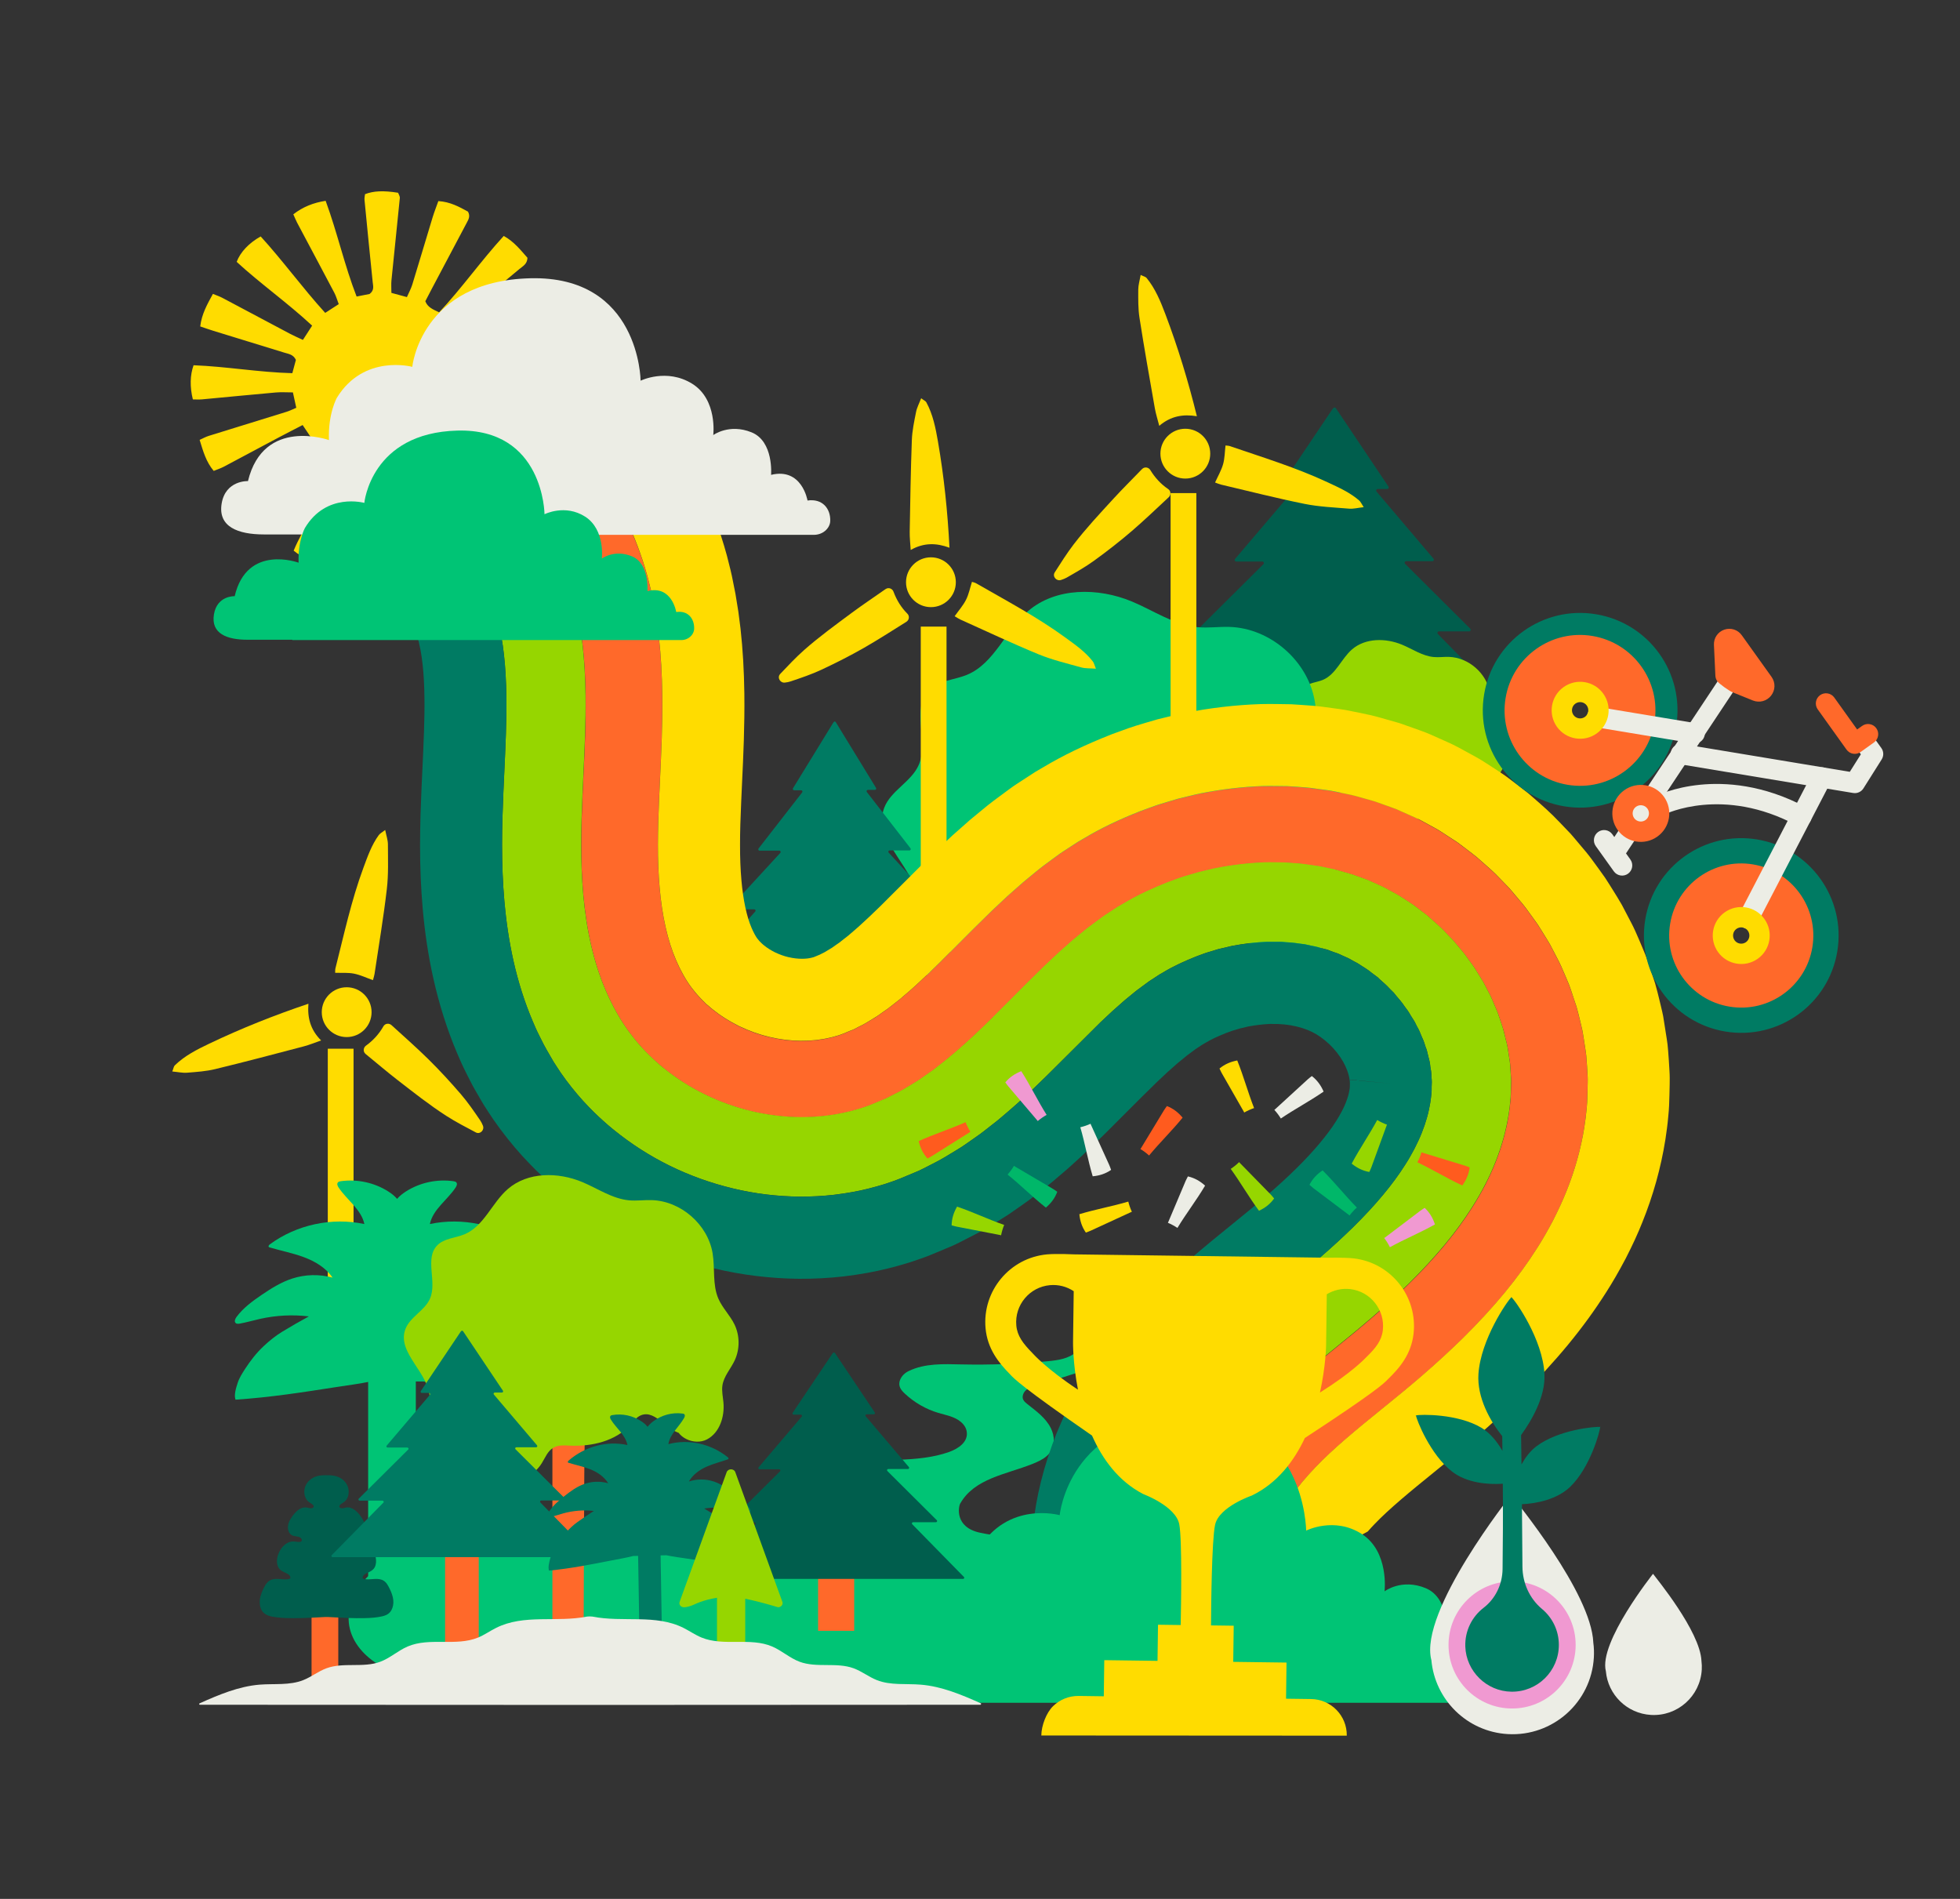 <?xml version="1.0" encoding="utf-8"?>
<!-- Generator: Adobe Illustrator 26.0.1, SVG Export Plug-In . SVG Version: 6.00 Build 0)  -->
<svg version="1.1" id="more_more" xmlns="http://www.w3.org/2000/svg" xmlns:xlink="http://www.w3.org/1999/xlink" x="0px" y="0px"
	 viewBox="0 0 576 558" style="enable-background:new 0 0 576 558;" xml:space="preserve">
<rect x="0" y="0" width="576" height="558" fill="#333333" stroke="none"/>
<style type="text/css">
	.st0{fill:#FFDC00;}
	.st1{fill:none;}
	.st2{fill:#96D600;}
	.st3{fill:#FF692A;}
	.st4{fill:#27BB7B;}
	.st5{fill:#ECEDE5;}
	.st6{fill:#FF98D8;}
	.st7{fill:#005E4D;}
	.st8{fill:#A1CF0F;}
	.st9{fill:#007B63;}
	.st10{fill:#87CD00;}
	.st11{fill:#FFFFFF;}
	.st12{fill:#5C5553;stroke:#96D600;stroke-width:1.582;stroke-miterlimit:10;}
	.st13{fill:#5C5553;stroke:#96D600;stroke-width:1.383;stroke-miterlimit:10;}
	.st14{fill:#FC7340;}
	.st15{fill:#00C475;}
	.st16{fill:#F099D1;}
	.st17{fill:#FF5B1E;}
	.st18{fill:#00B769;}
</style>
<g>
	<path class="st15" d="M328.42,389l-12.2-0.15c2.53,1.51,2.2,6.43,0.03,8.43c-2.17,1.99-5.31,2.43-8.25,2.71
		c-8.44,0.81-16.92,1.13-25.4,0.95c-5.29-0.11-10.79-0.38-15.6,1.97c-1.08,0.53-1.99,1.39-2.45,2.49c-0.78,1.88,0.27,3.11,1.36,4.12
		c2.78,2.61,6.18,4.57,9.83,5.66c2.32,0.69,4.78,1.06,6.7,2.7c0.8,0.69,1.43,1.6,1.63,2.64c0.62,3.15-2.41,5.17-5.16,6.15
		c-9.33,3.31-19.7,1.62-29.4,3.64c-9.98,2.07-17.51,8.08-22.38,16.68c-0.96,1.69-2.18,3.06-3.6,4.18
		c-6.92,5.43-18.52,4.73-26.54,3.91c-13.04-1.34-26.02-3.5-39.12-4.07s-26.5,0.52-38.65,5.46c-4.51,1.83-8.9,4.25-12.15,7.87
		c-3.25,3.62-5.25,8.6-4.44,13.4c0.85,5.02,4.64,9.15,9.06,11.66c1.21,0.69,2.47,1.27,3.77,1.77c2.88,1.12,7.54,1.83,9.01,2.1
		c0.9,0.17,1.81,0.19,2.72,0.29c4.38,0.45,8.74,1.05,13.11,1.55c8.71,0.98,17.43,1.7,26.17,2.22c15.73,0.93,31.56,1.01,47.02-2.42
		c6.94-1.54,45.87,1.62,52.5-0.91c6.84-2.61-1.93-7.62,5-10c3.4-1.17-9.94-5.7-6.37-6.12c3.95-0.47,7.94-0.38,11.9-0.19
		c5.87,0.28,11.73,0.66,17.59,0.94c5.6,0.27,12.07,0.34,17.59-1.51c5.25-5.04,13.44-14.49,7.01-21.15c-2.28-2.36-5.4-3.48-8.62-4.15
		c-7.3,0.15-14.23,0.22-22.01-1.41c-7.64-1.6-6.38-7.71-5.91-8.55c4.17-7.41,13.43-8.58,21.18-11.65c2.99-1.19,6.2-2.75,6.34-6.77
		c0.04-1.32-0.3-2.64-0.89-3.82c-1.54-3.05-4.36-5.01-6.96-7.09c-0.81-0.65-1.66-1.39-1.15-2.81c0.32-0.9,1.08-1.58,1.99-1.87
		c5.66-1.82,11.32-3.64,16.98-5.46c3.13-1.01,6.41-2.11,8.6-4.57C330.45,395.37,330.95,391.1,328.42,389z"/>
</g>
<path class="st7" d="M442.19,207.48h-50.01c-0.03,0-0.06,0-0.09-0.01c-0.03,0.01-0.06,0.01-0.09,0.01H342
	c-0.41,0-0.62-0.48-0.34-0.77l20-20.35c0.29-0.29,0.07-0.77-0.34-0.77h-8.84c-0.42,0-0.63-0.49-0.34-0.78l19.15-19.02
	c0.29-0.29,0.08-0.78-0.33-0.78h-7.65c-0.4,0-0.62-0.45-0.36-0.75l16.74-19.67c0.25-0.3,0.04-0.75-0.36-0.75h-2.76
	c-0.37,0-0.6-0.4-0.39-0.71l15.45-22.99c0.04-0.06,0.08-0.1,0.14-0.13c0.14-0.31,0.6-0.38,0.82-0.06l15.45,23.04
	c0.2,0.31-0.02,0.71-0.39,0.71h-2.76c-0.4,0-0.62,0.45-0.36,0.75l16.74,19.71c0.26,0.3,0.04,0.75-0.36,0.75h-7.65
	c-0.42,0-0.62,0.49-0.33,0.78l19.15,19.06c0.29,0.29,0.08,0.78-0.34,0.78h-8.84c-0.41,0-0.62,0.48-0.34,0.77l20,20.4
	C442.82,206.99,442.6,207.48,442.19,207.48z"/>
<g>
	<path class="st2" d="M430.52,237.14c-0.13,2.83,3.71,4.57,6.22,3.25c2.51-1.32,3.52-4.5,3.25-7.32c-0.1-1.12-0.36-2.24-0.2-3.35
		c0.27-1.82,1.63-3.27,2.42-4.94c1.05-2.23,1.04-4.93-0.03-7.14c-0.87-1.81-2.38-3.26-3.18-5.1c-1.22-2.78-0.64-6-1.14-8.99
		c-0.95-5.69-6.27-10.34-12.04-10.52c-1.5-0.05-3,0.18-4.49,0.04c-3.33-0.31-6.2-2.34-9.29-3.62c-4.78-1.99-10.76-2.02-14.69,1.36
		c-3.17,2.73-4.73,7.37-8.6,8.98c-1.81,0.76-4.03,0.78-5.4,2.19c-2.54,2.61,0.02,7.21-1.43,10.55c-1.05,2.4-3.97,3.62-4.88,6.07
		c-1.76,4.73,5.03,8.8,4.82,13.85c-0.09,2.25-1.61,4.39-1.17,6.59c0.68,3.43,5.13,4.22,8,6.22c1.03,0.72,1.9,1.66,2.94,2.38
		c3.89,2.71,9.95,1.45,12.44-2.58c0.67-1.09,1.17-2.4,2.28-3.03c0.98-0.56,2.19-0.46,3.32-0.41c4.33,0.19,8.98-0.89,11.89-4.1
		c0.65-0.71,1.23-1.54,2.12-1.91c3.03-1.25,5.39,3.68,8.66,3.7"/>
</g>
<g>
	<g>
		<path class="st0" d="M50.63,314.86c0.35-0.87,0.41-1.48,0.74-1.8c2.92-2.84,6.54-4.67,10.13-6.38c9.42-4.5,19.12-8.35,29.14-11.73
			c-0.33,4.07,0.55,7.63,3.73,10.79c-1.8,0.62-3.41,1.3-5.09,1.74c-8.68,2.28-17.35,4.58-26.07,6.69c-2.68,0.65-5.48,0.83-8.24,1.05
			C53.65,315.32,52.29,315.01,50.63,314.86z"/>
		<path class="st0" d="M113.2,243.89c0.33,1.66,0.8,2.96,0.8,4.25c0.01,4.38,0.19,8.8-0.32,13.13c-0.97,8.33-2.37,16.62-3.61,24.92
			c-0.08,0.55-0.27,1.08-0.47,1.83c-1.94-0.69-3.7-1.54-5.56-1.91c-1.77-0.35-3.65-0.19-5.54-0.25c0.02-0.41-0.03-0.89,0.08-1.32
			c2.51-9.91,4.66-19.92,8.22-29.54c1.23-3.33,2.4-6.69,4.51-9.6C111.69,244.89,112.31,244.58,113.2,243.89z"/>
		<path class="st0" d="M141.91,330.76c0.54,1.29-0.8,2.66-2.05,2.02c-0.01,0-0.01-0.01-0.02-0.01c-2.92-1.55-5.88-3.07-8.65-4.85
			c-5.03-3.24-9.71-6.95-14.44-10.61c-3.1-2.4-6.06-4.95-9.1-7.42c-0.09-0.07-0.18-0.15-0.27-0.23c-0.73-0.66-0.62-1.81,0.17-2.39
			c2.16-1.57,3.86-3.45,5.13-5.69c0.48-0.85,1.64-1,2.37-0.34c3.68,3.35,7.31,6.55,10.75,9.93c3.35,3.29,6.54,6.77,9.61,10.33
			c2.08,2.41,3.89,5.07,5.69,7.7C141.42,329.65,141.66,330.16,141.91,330.76z"/>
		<circle class="st0" cx="101.88" cy="297.43" r="7.32"/>
	</g>
	<rect x="96.33" y="308.17" class="st0" width="7.57" height="76.82"/>
</g>
<g>
	<path class="st15" d="M371.14,276c-0.26,5.89,7.73,9.52,12.94,6.77c5.22-2.75,7.31-9.37,6.77-15.24c-0.22-2.32-0.76-4.65-0.42-6.96
		c0.56-3.8,3.39-6.81,5.03-10.28c2.19-4.63,2.17-10.25-0.06-14.86c-1.82-3.76-4.96-6.78-6.63-10.61
		c-2.53-5.79-1.34-12.48-2.38-18.71c-1.97-11.85-13.04-21.52-25.05-21.89c-3.12-0.1-6.25,0.37-9.35,0.08
		c-6.92-0.64-12.91-4.86-19.33-7.54c-9.95-4.15-22.4-4.2-30.56,2.83c-6.61,5.69-9.85,15.34-17.89,18.69
		c-3.77,1.57-8.39,1.63-11.24,4.56c-5.29,5.43,0.05,15.01-2.98,21.95c-2.18,5-8.26,7.53-10.16,12.64
		c-3.66,9.85,10.46,18.32,10.04,28.82c-0.19,4.68-3.34,9.12-2.43,13.72c1.42,7.14,10.67,8.78,16.64,12.95
		c2.15,1.5,3.96,3.45,6.11,4.95c8.09,5.64,20.7,3.02,25.88-5.38c1.4-2.27,2.43-4.98,4.74-6.31c2.04-1.17,4.55-0.95,6.9-0.84
		c9.01,0.4,18.69-1.86,24.75-8.53c1.34-1.48,2.57-3.21,4.41-3.97c6.3-2.6,11.21,7.66,18.03,7.7"/>
</g>
<g>
	<rect x="108.19" y="358.76" class="st15" width="14.01" height="124.98"/>
	<g>
		<path class="st15" d="M163.55,406.36c0.48,1.49,1.14,3.56,0.64,4.94c-10.39-0.69-19.98-2.21-29.64-3.71
			c-3.42-0.53-6.78-0.95-10.07-1.64h-15.56c-3.3,0.69-6.64,1.11-10.07,1.64c-9.66,1.5-19.25,3.02-29.64,3.71
			c-0.5-1.39,0.16-3.45,0.64-4.94c0.48-1.49,1.35-2.82,2.2-4.14c1.58-2.43,3.29-4.63,5.39-6.61c1.7-1.61,3.58-3.12,5.58-4.33
			c2.55-1.55,5.13-3.03,7.75-4.45c-4.75-0.57-9.6-0.32-14.27,0.71c-2.01,0.45-3.98,1.03-6,1.4c-0.43,0.08-0.94,0.13-1.25-0.17
			c-0.48-0.45-0.13-1.25,0.26-1.78c1.96-2.66,4.69-4.65,7.42-6.51c2.8-1.9,5.7-3.71,8.91-4.76c3.82-1.25,8.01-1.35,11.89-0.29
			c-1.96-2.89-5.12-4.77-8.39-5.99c-3.27-1.23-6.72-1.88-10.07-2.87c-0.1-0.03-0.21-0.06-0.28-0.14c-0.21-0.24,0.07-0.59,0.32-0.78
			c7.86-5.78,18.23-8,27.77-5.96c-0.92-4.33-5.12-7.05-7.57-10.73c-0.3-0.45-0.56-1.06-0.23-1.48c0.2-0.26,0.56-0.33,0.88-0.38
			c4.79-0.68,9.81,0.4,13.89,2.98c0.98,0.62,1.91,1.34,2.65,2.21c0.74-0.87,1.68-1.59,2.65-2.21c4.09-2.59,9.1-3.66,13.89-2.98
			c0.33,0.04,0.68,0.12,0.89,0.38c0.33,0.42,0.06,1.03-0.23,1.48c-2.45,3.69-6.66,6.4-7.57,10.73c9.54-2.04,19.91,0.18,27.77,5.96
			c0.26,0.19,0.53,0.54,0.32,0.78c-0.07,0.08-0.18,0.11-0.28,0.14c-3.35,0.99-6.8,1.65-10.07,2.87c-3.27,1.22-6.43,3.1-8.39,5.99
			c3.88-1.06,8.07-0.96,11.88,0.29c3.21,1.05,6.11,2.87,8.91,4.76c2.74,1.86,5.46,3.85,7.42,6.51c0.39,0.53,0.73,1.33,0.26,1.78
			c-0.32,0.3-0.82,0.25-1.25,0.17c-2.02-0.37-3.99-0.96-6-1.4c-4.67-1.04-9.52-1.28-14.27-0.71c2.62,1.42,5.21,2.9,7.75,4.45
			c2,1.21,3.88,2.73,5.58,4.33c2.1,1.99,3.81,4.19,5.39,6.61C162.2,403.54,163.07,404.87,163.55,406.36z"/>
	</g>
</g>
<path class="st0" d="M58.84,95.92c0.44-3.67,2.06-6.49,3.73-9.56c1.11,0.46,1.99,0.74,2.79,1.17c6.64,3.51,13.26,7.06,19.9,10.57
	c1.13,0.6,2.31,1.1,3.76,1.78c0.96-1.48,1.76-2.71,2.71-4.19c-7.27-6.74-15.18-12.31-22.18-18.74c1.1-2.9,3.63-5.56,7.06-7.47
	c6.5,7.12,12.22,15.04,18.96,22.46c1.37-0.88,2.52-1.63,3.98-2.57c-0.48-1.25-0.78-2.36-1.31-3.36c-3.61-6.86-7.28-13.7-10.91-20.55
	c-0.38-0.72-0.67-1.48-1.13-2.48c2.84-2.21,5.92-3.41,9.5-3.97c3.45,9.4,5.53,18.94,9.1,28.13c1.58-0.31,2.83-0.56,3.82-0.76
	c1.42-1.09,1.04-2.27,0.91-3.46c-0.83-8.06-1.63-16.13-2.41-24.2c-0.05-0.57,0.1-1.15,0.15-1.66c2.52-0.98,5.43-1.1,9.72-0.42
	c0.16,0.46,0.56,1.02,0.51,1.54c-0.79,8.07-1.66,16.13-2.46,24.2c-0.11,1.15-0.02,2.32-0.02,3.68c1.57,0.43,2.9,0.79,4.56,1.24
	c0.59-1.35,1.21-2.47,1.58-3.67c2.03-6.61,3.99-13.24,6-19.85c0.48-1.56,1.09-3.09,1.66-4.69c3.53,0.22,6.19,1.72,8.71,3.1
	c0.73,1.34,0.17,2.27-0.34,3.23c-3.41,6.43-6.82,12.86-10.22,19.3c-0.67,1.26-1.32,2.52-1.98,3.8c0.71,1.84,2.29,2.4,4.06,3.27
	c6.67-7.13,12.3-15.14,18.99-22.46c3.06,1.69,5,4.21,6.97,6.43c-0.07,1.87-1.39,2.47-2.35,3.28c-5.87,4.9-11.76,9.77-17.67,14.61
	c-0.73,0.6-1.6,1.03-2.52,1.6c1.21,1.85,1.96,3.01,2.53,3.88c1.56,0.68,2.43-0.08,3.36-0.57c6.85-3.62,13.7-7.24,20.56-10.86
	c0.83-0.44,1.68-0.84,2.82-1.41c2.17,2.73,3.21,5.79,3.96,8.86c-0.79,1.61-2.29,1.55-3.48,1.92c-6.93,2.2-13.88,4.3-20.82,6.44
	c-1.12,0.35-2.23,0.76-3.33,1.14c-0.64,1.88-0.05,3.37,0.95,5.15c9.52-0.87,19.09-1.74,28.91-2.64c1.02,3.39,0.72,6.51,0.29,9.77
	c-2.44,0.96-4.82,0.32-7.13,0.16c-3.68-0.25-7.34-0.81-11.02-1.16c-3.66-0.35-7.33-0.62-11.31-0.95c-0.44,1.64-0.82,3.07-1.24,4.68
	c0.94,0.49,1.61,0.98,2.36,1.22c7.51,2.33,15.04,4.61,22.55,6.93c1.1,0.34,2.16,0.82,3.39,1.3c-0.82,3.4-1.78,6.39-3.91,9.15
	c-3.25-0.79-5.87-2.7-8.69-4.12c-2.87-1.45-5.68-3.03-8.52-4.54c-2.84-1.51-5.68-3-8.47-4.48c-2.06,0.56-2.2,2.47-3.43,3.79
	c0.81,0.85,1.38,1.58,2.09,2.17c5.89,4.87,11.81,9.71,17.7,14.57c0.9,0.74,1.72,1.57,2.79,2.56c-1.91,3.06-4.37,5.17-7.2,7.45
	c-6.68-7.48-12.47-15.35-19.21-22.83c-1.42,0.96-2.66,1.8-4.17,2.82c0.69,1.43,1.26,2.71,1.91,3.94c3.29,6.22,6.62,12.43,9.91,18.65
	c0.6,1.13,1.05,2.33,1.52,3.39c-2.21,2.11-3.56,2.77-8.45,4.22c-1.45-0.55-1.55-1.97-1.93-3.18c-2.15-6.94-4.28-13.9-6.42-20.84
	c-0.38-1.23-0.83-2.44-1.25-3.65c-1.92-0.3-3.52-0.38-5.22,1.16c0.87,9.26,1.77,18.71,2.69,28.51c-0.91,0.31-1.76,0.87-2.6,0.84
	c-2.55-0.09-5.23,0.76-7.91-0.97c0.89-9.41,1.79-18.86,2.67-28.16c-2.11-1.47-2.11-1.47-5.19-1.4c-0.37,1.06-0.82,2.25-1.2,3.47
	c-2.17,7.07-4.3,14.14-6.48,21.21c-0.31,1-0.77,1.95-1.12,2.85c-3.21-0.24-6.83-1.73-9.43-3.88c1.36-3.34,3.27-6.5,4.97-9.75
	c2.38-4.55,4.84-9.05,7.22-13.59c0.43-0.81,0.66-1.72,1.06-2.82c-1.29-0.93-2.43-1.75-3.79-2.73c-0.74,0.72-1.45,1.31-2.03,2
	c-4.8,5.79-9.56,11.62-14.36,17.41c-0.89,1.08-1.89,2.07-2.94,3.21c-2.9-2.03-5.04-4.33-6.88-6.69c0.42-2.08,1.98-2.75,3.12-3.71
	c5.67-4.76,11.42-9.43,17.12-14.15c0.62-0.51,1.13-1.16,1.91-1.97c-0.9-1.34-1.73-2.58-2.76-4.12c-2.49,1.29-4.79,2.46-7.07,3.67
	c-5.37,2.85-10.73,5.74-16.1,8.58c-0.92,0.48-1.92,0.8-2.97,1.23c-2.27-2.73-3.1-5.77-4.13-9.12c1.04-0.47,1.84-0.92,2.69-1.18
	c7.62-2.38,15.25-4.71,22.88-7.08c0.88-0.27,1.71-0.7,2.83-1.17c-0.34-1.56-0.64-2.91-0.99-4.52c-1.77,0-3.41-0.12-5.02,0.02
	c-7.24,0.64-14.48,1.36-21.72,2.03c-0.91,0.08-1.83,0.01-2.66,0.01c-0.91-3.66-0.84-7.14,0.21-10.04c9.6,0.36,19.22,2.08,29.02,2.33
	c0.43-1.61,0.76-2.85,1.05-3.9c-0.77-1.64-2.17-1.75-3.39-2.13c-6.94-2.15-13.89-4.27-20.84-6.41
	C61.48,96.84,60.27,96.4,58.84,95.92z"/>
<g>
	
		<rect x="91.57" y="455.5" transform="matrix(-1 -1.224647e-16 1.224647e-16 -1 190.982 948.73)" class="st3" width="7.85" height="37.72"/>
	<g>
		<path class="st7" d="M95.97,433.93l0.05,0.02c0-0.01,0-0.01,0-0.02C96,433.93,95.98,433.93,95.97,433.93z"/>
		<g>
			<path class="st7" d="M76.35,470.22c0-0.01,0-0.03,0-0.04c0.18-1.51,0.8-2.94,1.53-4.21c0.35-0.61,0.78-1.18,1.37-1.52
				c0.52-0.3,1.09-0.43,1.67-0.47c1.18-0.07,2.35,0.22,3.52,0.09c0.24-0.03,0.55-0.06,0.76-0.2c0.19-0.13,0.16-0.37,0.08-0.58
				c-0.18-0.45-0.55-0.7-0.94-0.9c-0.91-0.48-1.93-0.75-2.51-1.77c-0.61-1.08-0.52-2.55-0.13-3.7c0.41-1.24,1.14-2.32,2.1-3.08
				c0.45-0.35,0.97-0.63,1.51-0.77c0.54-0.14,1.06-0.13,1.6-0.05c0.44,0.06,0.96,0.15,1.35,0.04c0.12-0.03,0.14-0.04,0.23-0.1
				c0.05-0.03,0.1-0.08,0.13-0.13c0.1-0.17,0.11-0.36,0.02-0.55c-0.25-0.53-0.82-0.7-1.31-0.77c-0.61-0.09-1.27-0.13-1.8-0.54
				c-1.06-0.82-1.1-2.42-0.63-3.64c0.26-0.68,0.66-1.28,1.06-1.85c0.38-0.53,0.81-1.03,1.29-1.45c0.47-0.41,1-0.76,1.58-0.94
				c0.64-0.2,1.25-0.15,1.89,0.01c0.41,0.1,1.11,0.27,1.4-0.23c0.05-0.09,0.07-0.19,0.06-0.26c0-0.01,0-0.02,0-0.02
				c0-0.02-0.01-0.04-0.01-0.06c0,0-0.01-0.03-0.01-0.04c0,0,0,0,0,0c0,0,0,0,0,0c-0.01-0.02-0.02-0.04-0.03-0.06
				c-0.08-0.16-0.25-0.31-0.41-0.43c-0.42-0.32-0.89-0.54-1.28-0.92c-0.4-0.38-0.68-0.91-0.84-1.47c-0.34-1.15-0.17-2.47,0.42-3.48
				c0.67-1.13,1.73-1.88,2.87-2.27c0.66-0.22,1.35-0.32,2.04-0.35c0.17-0.01,0.34-0.01,0.51-0.01c0.16,0,0.35-0.02,0.51,0.01
				c-0.02,0-0.04,0-0.06,0.01c0.02,0,0.04,0,0.06,0c0.01,0,0.03,0,0.04,0c0.01,0,0.01,0,0.02,0c-0.01,0-0.02-0.01-0.02-0.01
				c1.91-0.08,3.96,0.28,5.36,1.88c0.6,0.69,1,1.55,1.1,2.51c0.09,0.87-0.07,1.81-0.5,2.55c-0.23,0.38-0.52,0.7-0.87,0.94
				c-0.31,0.22-0.64,0.4-0.94,0.64c-0.11,0.09-0.22,0.18-0.31,0.3c-0.03,0.04-0.07,0.09-0.1,0.17c0-0.01,0-0.02,0,0c0,0,0,0,0,0l0,0
				c0,0.01,0,0.02-0.01,0.03c-0.01,0.02-0.01,0.04-0.01,0.06c0,0,0,0,0,0c0,0.01,0,0.02,0,0.05c0,0.1,0.05,0.24,0.14,0.34
				c0.12,0.12,0.29,0.19,0.45,0.22c0.46,0.08,0.94-0.13,1.39-0.21c0.46-0.07,0.92-0.04,1.37,0.1c0.88,0.28,1.64,0.92,2.28,1.64
				c1.18,1.35,2.64,3.57,1.62,5.51c-0.23,0.45-0.59,0.77-1.01,0.96c-0.44,0.2-0.91,0.23-1.37,0.3c-0.39,0.06-0.77,0.15-1.07,0.45
				c-0.25,0.24-0.41,0.57-0.23,0.88c0.02,0.04,0.03,0.06,0.08,0.1c0,0,0,0,0,0c0.01,0.01,0.04,0.03,0.05,0.03
				c0.03,0.02,0.06,0.04,0.09,0.05c0.08,0.04,0.27,0.08,0.4,0.08c0.36,0.02,0.72-0.03,1.08-0.08c0.39-0.05,0.76-0.09,1.15-0.04
				c0.43,0.06,0.84,0.19,1.24,0.39c1.55,0.77,2.75,2.54,3.06,4.4c0.16,0.93,0.13,1.97-0.32,2.8c-0.42,0.78-1.13,1.17-1.86,1.5
				c-0.57,0.26-1.27,0.52-1.57,1.13c-0.07,0.14-0.15,0.35-0.09,0.52c0.07,0.19,0.29,0.23,0.44,0.27c0.41,0.11,0.83,0.12,1.25,0.12
				c1.7-0.03,3.65-0.57,5.05,0.87c0.36,0.37,0.63,0.84,0.88,1.3c0.26,0.49,0.5,1,0.72,1.52c0.41,1.01,0.72,2.1,0.67,3.22
				c-0.05,0.99-0.35,1.99-0.97,2.71c-0.64,0.75-1.54,1.08-2.43,1.27c-1.59,0.35-3.23,0.46-4.85,0.5c-3.54,0.1-7.09-0.12-10.63-0.31
				c-0.38-0.02-0.76-0.04-1.14-0.02c-0.39,0.02-0.79,0.04-1.18,0.06c-0.85,0.05-1.71,0.09-2.56,0.13c-1.83,0.09-3.67,0.16-5.5,0.16
				c-1.66,0-3.33-0.04-4.99-0.25c-1.67-0.21-3.68-0.47-4.58-2.31C76.39,472.15,76.26,471.16,76.35,470.22z M99.99,434.76
				C99.99,434.76,99.99,434.76,99.99,434.76L99.99,434.76C99.99,434.76,99.99,434.76,99.99,434.76z M99.79,435.92c0,0-0.01,0-0.01,0
				c-0.04-0.02-0.07-0.03-0.11-0.05C99.7,435.9,99.74,435.92,99.79,435.92z M96.02,433.95c0-0.01,0-0.01,0-0.02
				c-0.02,0-0.03,0-0.05,0L96.02,433.95z M95.76,434.28c-0.01-0.01-0.01-0.01-0.02-0.02c-0.01-0.01-0.01-0.01-0.02-0.02
				C95.73,434.26,95.74,434.27,95.76,434.28z M85.95,462.85L85.95,462.85L85.95,462.85C85.95,462.85,85.95,462.85,85.95,462.85z"/>
			<path class="st7" d="M95.97,433.93l0.05,0.02c0-0.01,0-0.01,0-0.02C96,433.93,95.98,433.93,95.97,433.93z"/>
			<path class="st7" d="M95.91,433.51c0.02,0,0.04,0,0.06,0c0.01,0,0.03,0,0.04,0c0.01,0,0.01,0,0.02,0c-0.01,0-0.02-0.01-0.02-0.01
				c0,0-0.01,0-0.01,0c-0.01,0-0.02,0-0.03,0C95.95,433.5,95.93,433.5,95.91,433.51z"/>
		</g>
	</g>
</g>
<path class="st3" d="M188.68,393.07c-0.35,2.25-1.55,4.32-3.56,6.14c-1.77,1.6-3.84,3.44-6.12,5.07c-4.02,2.86-5.97,6.44-6.14,11.26
	c-0.06,1.59-0.3,3.19-0.53,4.74c-0.23,1.52-0.46,3.08-0.52,4.6c-0.01,0.37-0.02,0.74-0.02,1.1c-0.1,0.01-0.29,58-0.29,58h-9.16
	v-60.74c-0.67-2.21-1.92-3.16-4.45-3.42c-5.22-0.52-8.72-3.35-11.46-6.05c-0.89-0.88-0.76-1.25-0.33-2.5l0.06-0.2
	c0.1-0.27,0.37-0.48,0.71-0.54c2.05-0.39,3.37,0.48,4.54,1.24c0.11,0.08,0.23,0.15,0.35,0.23c1.4,0.89,2.98,1.9,4.67,2.7
	c0.56,0.26,1.3,0.41,2.16,0.57c-0.42-1.05-1.11-1.98-1.8-2.88c-0.98-1.3-2-2.65-2.15-4.31c-0.03-0.3,0.19-0.6,0.53-0.74
	c2.08-0.83,3.45-0.94,5.15,0.74c2,1.98,3.99,4.19,4.91,6.96c0.24,0.74,0.55,1.46,0.89,2.25c0.94-2.74,0.44-5.03-1.51-7.24
	c-0.83-0.95-1.58-2.08-2.26-3.47c-0.97-1.95-2.52-3.63-4.88-5.28c-3.48-2.44-4.54-4.74-3.91-8.49c0.04-0.26,0.25-0.49,0.55-0.59
	c2.45-0.91,3.67,0.5,4.4,1.34c0.11,0.13,0.23,0.26,0.34,0.39c0.26,0.28,0.52,0.56,0.76,0.84c0.19,0.22,0.38,0.44,0.58,0.66
	c-0.01-0.87-0.02-1.75-0.03-2.62c0-0.71,0.04-1.45,0.39-2.12c0.41-0.8,1.19-1.37,2.3-1.67c0.18-0.05,0.37-0.05,0.55-0.01
	c1.64,0.37,2.57,1.35,2.77,2.91c0.19,1.55,0.25,3.03,0.17,4.39c-0.18,3.1,0.77,6.21,2.99,9.79c0.07,0.12,0.27,0.26,0.48,0.4
	c0.62-0.49,0.87-1.1,1.18-1.83l0.02-0.05c1.14-2.72,1.12-5.47,0.99-8.53c-0.02-0.33-0.06-0.67-0.11-1.03
	c-0.15-1.17-0.33-2.51,0.64-3.8c0.17-0.22,0.46-0.36,0.77-0.37c1.33-0.05,2.38-0.01,3.17,0.37c1,0.49,1.26,1.39,1.37,2.13
	c0.2,1.29,0.14,2.61,0.09,3.88c-0.02,0.5-0.04,1.01-0.05,1.51c0,0.21-0.01,0.43-0.02,0.66c0.03-0.02,0.05-0.04,0.08-0.06
	c2.75-2.26,4.36-5.01,5.57-7.4c0.06-0.12,0.11-0.24,0.17-0.38c0.3-0.71,0.75-1.77,2.56-2.02c0.18-0.03,0.37-0.01,0.53,0.05
	C189.08,390.47,188.78,392.42,188.68,393.07z"/>
<path class="st9" d="M283.64,285.58h-38.31c-0.02,0-0.05,0-0.07-0.01c-0.02,0.01-0.04,0.01-0.07,0.01h-38.31
	c-0.32,0-0.48-0.4-0.26-0.65l15.32-17.06c0.22-0.25,0.06-0.65-0.26-0.65h-6.77c-0.32,0-0.48-0.41-0.26-0.65l14.67-15.95
	c0.22-0.24,0.06-0.65-0.26-0.65h-5.86c-0.31,0-0.47-0.38-0.28-0.63l12.82-16.49c0.19-0.25,0.03-0.63-0.28-0.63h-2.11
	c-0.28,0-0.46-0.34-0.3-0.59l11.83-19.28c0.03-0.05,0.06-0.09,0.1-0.11c0.1-0.26,0.46-0.32,0.63-0.05l11.83,19.32
	c0.16,0.26-0.02,0.6-0.3,0.6h-2.11c-0.31,0-0.47,0.38-0.28,0.63l12.82,16.53c0.2,0.25,0.03,0.63-0.28,0.63h-5.86
	c-0.32,0-0.48,0.41-0.26,0.65l14.67,15.98c0.22,0.24,0.06,0.65-0.26,0.65h-6.77c-0.32,0-0.48,0.41-0.26,0.65l15.32,17.1
	C284.12,285.17,283.96,285.58,283.64,285.58z"/>
<g>
	<g>
		<g>
			<path class="st0" d="M270.71,117.04c0.75,0.57,1.31,0.79,1.53,1.2c1.94,3.58,2.72,7.56,3.4,11.48
				c1.78,10.29,2.85,20.67,3.39,31.23c-3.83-1.42-7.5-1.54-11.4,0.66c-0.11-1.9-0.32-3.64-0.29-5.38c0.16-8.97,0.3-17.94,0.63-26.91
				c0.1-2.75,0.69-5.5,1.23-8.21C269.44,119.81,270.11,118.59,270.71,117.04z"/>
			<path class="st0" d="M322.06,196.5c-1.69-0.14-3.06-0.03-4.31-0.38c-4.22-1.18-8.52-2.2-12.56-3.86
				c-7.76-3.2-15.35-6.79-23.01-10.23c-0.51-0.23-0.97-0.56-1.63-0.95c1.19-1.68,2.49-3.14,3.34-4.83c0.82-1.61,1.17-3.46,1.75-5.27
				c0.39,0.13,0.86,0.21,1.25,0.44c8.86,5.1,17.91,9.89,26.2,15.93c2.87,2.09,5.79,4.12,8.02,6.95
				C321.5,194.77,321.63,195.45,322.06,196.5z"/>
			<path class="st0" d="M230.66,200.58c-1.39,0.17-2.35-1.49-1.39-2.52c0-0.01,0.01-0.01,0.01-0.02c2.28-2.39,4.55-4.83,7.02-7.01
				c4.48-3.96,9.32-7.46,14.13-11.03c3.15-2.34,6.41-4.49,9.61-6.75c0.1-0.07,0.19-0.13,0.29-0.19c0.83-0.52,1.91-0.11,2.25,0.81
				c0.93,2.5,2.27,4.65,4.09,6.48c0.69,0.69,0.52,1.85-0.31,2.37c-4.22,2.64-8.28,5.26-12.47,7.66c-4.08,2.33-8.29,4.46-12.55,6.45
				c-2.89,1.35-5.94,2.37-8.96,3.39C231.85,200.41,231.3,200.5,230.66,200.58z"/>
			<circle class="st0" cx="273.58" cy="171.09" r="7.32"/>
		</g>
		<rect x="270.59" y="184.13" class="st0" width="7.57" height="76.82"/>
	</g>
	<g>
		<g>
			<path class="st0" d="M335.22,80.79c0.84,0.42,1.44,0.53,1.73,0.88c2.58,3.15,4.11,6.9,5.52,10.62c3.7,9.76,6.74,19.75,9.27,30.02
				c-4.03-0.66-7.65-0.08-11.06,2.82c-0.47-1.84-1.01-3.51-1.31-5.22c-1.55-8.84-3.12-17.67-4.5-26.53
				c-0.42-2.72-0.37-5.53-0.36-8.3C334.51,83.76,334.93,82.44,335.22,80.79z"/>
			<path class="st0" d="M400.76,149.03c-1.68,0.19-3.01,0.55-4.31,0.44c-4.37-0.36-8.79-0.54-13.06-1.4
				c-8.22-1.66-16.36-3.74-24.53-5.66c-0.54-0.13-1.06-0.36-1.78-0.62c0.85-1.88,1.84-3.56,2.36-5.38c0.49-1.74,0.49-3.62,0.71-5.5
				c0.41,0.06,0.89,0.04,1.31,0.19c9.67,3.32,19.46,6.3,28.75,10.65c3.22,1.5,6.47,2.95,9.19,5.29
				C399.88,147.44,400.13,148.09,400.76,149.03z"/>
			<path class="st0" d="M311.8,170.43c-1.33,0.43-2.59-1.02-1.85-2.21c0-0.01,0.01-0.01,0.01-0.02c1.79-2.78,3.55-5.6,5.56-8.22
				c3.64-4.74,7.73-9.1,11.77-13.51c2.65-2.89,5.44-5.63,8.15-8.45c0.08-0.08,0.16-0.17,0.25-0.25c0.72-0.67,1.86-0.47,2.37,0.37
				c1.39,2.28,3.11,4.13,5.25,5.58c0.81,0.55,0.86,1.72,0.15,2.39c-3.64,3.39-7.13,6.74-10.79,9.89c-3.56,3.07-7.29,5.96-11.09,8.72
				c-2.58,1.87-5.38,3.45-8.15,5.04C312.94,170.03,312.42,170.23,311.8,170.43z"/>
			<circle class="st0" cx="348.34" cy="133.31" r="7.32"/>
		</g>
		<rect x="344.01" y="144.9" class="st0" width="7.57" height="76.82"/>
	</g>
</g>
<g>
	<path class="st1" d="M396.63,319.8c0,0.06-0.01,0.12-0.01,0.18h0C396.62,319.92,396.62,319.86,396.63,319.8z"/>
	<path class="st1" d="M398.89,317.45l-2.15-0.21c0,0.02,0,0.05-0.01,0.08l1.92,0.18L398.89,317.45z"/>
	<polygon class="st1" points="399.3,317.55 408.74,318.42 399.5,317.51 	"/>
	<path class="st3" d="M168.61,175.45l0.09,0.36c0.08,0.33,0.16,0.66,0.25,0.99c0.19,0.74,0.38,1.49,0.55,2.27l0.04,0.18l0.71,3.58
		l0.58,3.61l0.44,3.44c0.5,4.5,0.77,9.27,0.84,14.59c0.1,7.8-0.26,15.55-0.65,23.75c-0.08,1.8-0.17,3.61-0.25,5.44
		c-0.2,4.57-0.38,9.51-0.38,14.56c-0.01,5.2,0.19,9.95,0.59,14.53c0.96,10.88,3.1,20.1,6.54,28.19c2.04,4.75,4.36,8.87,7.09,12.56
		c1.62,2.16,3.14,3.95,4.63,5.47l0.24,0.25c0.46,0.5,1.08,1.08,1.73,1.7c0.23,0.22,0.46,0.44,0.69,0.65
		c0.25,0.22,0.5,0.44,0.75,0.67c0.66,0.58,1.28,1.13,1.79,1.54l0.21,0.16c7.38,6.01,16.3,10.38,25.82,12.65
		c9.68,2.3,19.6,2.33,28.7,0.08l0.26-0.06c0.38-0.08,0.82-0.2,1.35-0.36l0.77-0.22c0.34-0.1,0.69-0.19,1.03-0.3l0.8-0.27
		c0.82-0.28,1.67-0.56,2.17-0.78l0.24-0.1l4.19-1.74c0.2-0.09,0.38-0.19,0.57-0.29l2.42-1.24c1.52-0.73,3.12-1.72,4.82-2.76
		c0.48-0.29,0.95-0.59,1.43-0.88l0.18-0.11c0.11-0.07,0.43-0.29,0.66-0.45l1.86-1.3c0.33-0.23,0.66-0.46,0.98-0.69
		c0.64-0.45,1.25-0.87,1.63-1.18l0.31-0.25c7.63-5.84,14.25-12.36,21.49-19.66c3.01-3.04,6.59-6.64,10.32-10.25l0.15-0.14l4.03-3.78
		l4.01-3.55c0.59-0.5,1.19-0.99,1.79-1.47c0.27-0.22,0.55-0.44,0.82-0.67c1.47-1.26,2.9-2.3,4.16-3.22c0.5-0.36,1-0.73,1.49-1.1
		l0.18-0.14c0.83-0.6,1.61-1.1,2.23-1.51c0.26-0.17,0.52-0.33,0.77-0.5l1.79-1.17c0.39-0.24,0.79-0.47,1.19-0.69l0.32-0.18
		c4.67-2.83,9.43-4.85,13.06-6.31l0.35-0.13l3.12-1.14c0.92-0.32,1.75-0.56,2.48-0.78c0.31-0.09,0.62-0.18,0.93-0.28l2.32-0.68
		l1.64-0.39c0.35-0.08,0.7-0.17,1.05-0.25c0.75-0.18,1.5-0.36,2.25-0.52l0.16-0.03c4.79-0.94,9.61-1.5,14.34-1.68l0.12,0
		c0.79-0.02,1.58-0.02,2.37-0.01c0.34,0,0.68,0.01,1.02,0.01l0.06,0l2.43,0.04l1.7,0.13c0.29,0.02,0.58,0.04,0.87,0.06
		c0.76,0.05,1.7,0.1,2.74,0.24l4.76,0.68l2.59,0.54c0.99,0.2,2.2,0.44,3.56,0.86l3.62,1.04l3.15,1.13c0.47,0.16,1.23,0.42,2.12,0.84
		l2.44,1.1c0.72,0.31,1.55,0.69,2.47,1.22l2.31,1.26c0.91,0.47,1.62,0.94,2.06,1.23l2.76,1.79c0.69,0.45,1.23,0.88,1.59,1.16
		l3.17,2.42l0.41,0.38c0.4,0.37,0.81,0.72,1.21,1.08c1.17,1.02,2.49,2.18,3.83,3.64l2.07,2.16l2.43,2.88
		c0.74,0.88,1.3,1.67,1.76,2.31c0.15,0.21,0.3,0.42,0.45,0.63l1.26,1.73c0.3,0.44,0.57,0.88,0.85,1.33l0.3,0.48
		c0.18,0.3,0.37,0.6,0.56,0.9c0.38,0.61,0.76,1.22,1.13,1.84l0.29,0.53l1.28,2.47c0.66,1.19,1.1,2.25,1.43,3.05
		c0.08,0.18,0.15,0.37,0.23,0.55l0.16,0.38c0.07,0.18,0.15,0.35,0.23,0.53c0.34,0.78,0.8,1.82,1.19,3.12l1.03,3.12
		c0.23,0.81,0.41,1.55,0.56,2.2c0.07,0.31,0.14,0.61,0.22,0.92l0.14,0.55c0.1,0.4,0.25,0.95,0.38,1.62l0.09,0.5l0.46,3
		c0.09,0.51,0.24,1.42,0.28,2.53l0.16,2.44c0.11,1.21,0.08,2.22,0.05,2.88l-0.06,2.6c-0.01,0.87-0.09,1.6-0.14,2.04l-0.02,0.16
		c-0.08,1.12-0.23,2.13-0.34,2.94l-0.14,0.97c-1.47,9.18-5.07,18.3-10.71,27.13c-4.61,7.3-10.7,14.66-18.59,22.44
		c-3.35,3.28-6.96,6.6-10.78,9.9c-1.99,1.71-3.81,3.26-5.59,4.72l-6.68,5.45c-6.99,5.69-14.23,11.57-20.79,18.41
		c-3.59,3.74-6.6,7.37-9.21,11.09l-1.44,2.17c-0.2,0.3-0.42,0.63-0.51,0.8c-0.26,0.44-0.52,0.89-0.79,1.34
		c-0.44,0.73-0.85,1.42-1.11,1.95l-0.36,0.7c-0.52,1-1,1.94-1.34,2.73l-0.91,2.04c-0.15,0.38-0.3,0.76-0.44,1.15l-0.21,0.54
		c-1.83,4.86-2.96,9.68-3.35,14.32c-0.4,4.86-0.05,9.55,1.05,13.92l0.11,0.47c0.02,0.09,0.08,0.32,0.27,0.89l0.04,0.12
		c7.84-2.02,15.49-4.46,22.92-7.3c-0.08-0.27-0.17-0.54-0.24-0.81l-0.02-0.09c-0.5-2.1-0.63-4.41-0.38-6.85
		c0.03-0.28,0.08-0.56,0.12-0.84c0.11-2.75,0.68-5.53,1.74-8.25c0.35-0.92,0.78-1.87,1.31-2.87c0.24-0.46,0.47-0.85,0.65-1.14
		c0.24-0.44,0.51-0.87,0.82-1.3l0.54-0.81c1.9-2.72,4.25-5.53,6.98-8.38c5.21-5.48,12.04-11.11,19.78-17.37l5.88-4.8
		c1.83-1.51,3.84-3.21,5.91-4.99c4.24-3.66,8.11-7.22,11.82-10.86c9.22-9.12,16.18-17.55,21.85-26.49c1.46-2.27,2.96-4.86,4.61-7.98
		c1.66-3.24,2.92-5.97,3.96-8.6c2.5-6.17,4.28-12.53,5.31-18.97l0.03-0.23c0.24-1.65,0.47-3.22,0.59-4.66
		c0.03-0.37,0.07-0.72,0.1-1.07c0.05-0.51,0.09-0.94,0.1-1.27l0.1-2.88l0.06-2.92c0.01-0.66,0.02-1.35-0.01-1.8l-0.02-0.27
		c-0.1-1.87-0.23-3.76-0.37-5.61l-0.02-0.28c-0.01-0.26-0.09-0.79-0.17-1.29l-0.5-3.3l-0.43-2.62c-0.09-0.46-0.21-0.91-0.31-1.37
		l-0.42-1.76c-0.34-1.4-0.66-2.73-1.01-3.95c-0.53-1.67-1.09-3.35-1.66-5l-0.09-0.27c-0.27-0.84-0.68-1.8-1.15-2.92
		c-0.18-0.43-0.37-0.86-0.55-1.3l-0.43-0.99c-0.49-1.16-0.96-2.25-1.4-3.06l-0.13-0.25c-0.78-1.53-1.58-3.06-2.38-4.57
		c-0.63-1.09-1.32-2.2-2.05-3.37l-0.93-1.49c-0.24-0.39-0.48-0.78-0.74-1.16l-1.45-2.02c-0.31-0.42-0.61-0.84-0.92-1.26
		c-0.68-0.94-1.33-1.83-1.92-2.56c-1.09-1.32-2.22-2.66-3.36-3.99l-0.66-0.76l-2.73-2.82c-1.69-1.81-3.74-3.59-5.9-5.48l-1.06-0.92
		c-1.24-0.99-2.57-1.99-3.86-2.97c-0.25-0.18-0.49-0.37-0.74-0.56c-0.36-0.27-0.71-0.53-0.96-0.71l-4.81-3.13
		c-0.46-0.29-0.89-0.57-1.15-0.71l-0.22-0.12c-1.55-0.87-3.13-1.73-4.7-2.57l-0.21-0.11c-0.44-0.25-1.04-0.52-1.57-0.76l-5.17-2.31
		c-0.15-0.07-0.53-0.2-0.86-0.32c-0.32-0.12-0.65-0.23-0.98-0.36c-1.59-0.58-3.14-1.13-4.61-1.64c-1.58-0.46-3.17-0.91-4.76-1.35
		l-0.22-0.06c-1.19-0.35-2.58-0.64-4.06-0.94l-3.79-0.76l-1.04-0.15c-1.63-0.23-3.32-0.46-5-0.68c-0.94-0.11-2-0.18-3.11-0.26
		c-0.51-0.03-1.01-0.07-1.52-0.11l-2.27-0.14l-3.51-0.04c-1.25-0.01-2.43-0.02-3.53,0.01c-6.04,0.21-12.25,0.93-18.4,2.16
		c-1.06,0.22-2.17,0.49-3.33,0.77l-3.36,0.82l-2.12,0.63c-0.47,0.14-0.94,0.28-1.41,0.43c-1.04,0.31-2.01,0.6-2.89,0.9l-4.51,1.64
		c-6.39,2.53-11.74,5.1-16.35,7.87l-0.85,0.49c-0.38,0.22-0.77,0.44-1.15,0.67l-4.03,2.62c-0.22,0.15-0.45,0.3-0.67,0.44
		c-0.26,0.17-0.64,0.42-0.77,0.52l-0.14,0.11c-0.55,0.41-1.11,0.82-1.67,1.22c-1.98,1.45-3.84,2.81-5.35,4.09l-1.14,0.94
		c-0.79,0.64-1.57,1.28-2.33,1.92l-4.73,4.18l-4.4,4.13l-5.49,5.39l-10.17,10.18c-0.56,0.56-1.11,1.09-1.65,1.61
		c-0.26,0.25-0.52,0.5-0.78,0.75l-3.54,3.34c-1.19,1.1-2.42,2.23-3.7,3.29l-0.95,0.81c-0.39,0.34-0.93,0.81-1.57,1.3l-1.71,1.34
		c-0.85,0.71-1.6,1.21-2.1,1.55c-0.11,0.07-0.21,0.14-0.32,0.22l-1.06,0.76c-0.42,0.3-1.08,0.79-1.96,1.27
		c-0.25,0.15-0.5,0.3-0.74,0.45c-0.9,0.56-1.99,1.23-3.29,1.84l-0.39,0.2c-0.49,0.27-1.34,0.74-2.48,1.14
		c-0.17,0.07-0.34,0.14-0.51,0.21c-0.94,0.45-1.71,0.71-2.16,0.86l-0.38,0.15l-1.1,0.31c-0.5,0.16-0.98,0.28-1.47,0.39
		c-5.49,1.34-11.82,1.29-17.88-0.16c-2.89-0.66-5.88-1.72-8.88-3.15l-0.22-0.11c-2.85-1.42-5.4-3.05-7.6-4.83
		c-0.59-0.45-1.04-0.86-1.32-1.12l-0.04-0.03l-0.56-0.44l-0.52-0.55c-0.27-0.25-0.68-0.63-1.14-1.14c-1.14-1.16-2-2.29-2.59-3.05
		l-0.12-0.15c-1.61-2.15-3.21-5-4.5-8.02c-2.47-5.75-4.1-12.94-4.83-21.34c-0.34-3.86-0.51-8.1-0.5-12.59l0.03-3.36l0.07-3.26
		c0.06-2.13,0.15-4.41,0.26-6.95c0.08-1.91,0.17-3.88,0.27-5.89c0.37-7.77,0.75-15.81,0.65-24.57c-0.08-6.03-0.39-11.5-0.97-16.71
		l-0.57-4.43l-0.73-4.47c-0.23-1.22-0.48-2.45-0.74-3.67l-0.2-0.97c-0.04-0.19-0.09-0.39-0.14-0.6l-0.96-3.8
		c-1.68-6.15-3.95-12.12-6.74-17.75c-3.02-6.07-6.48-11.46-10.56-16.48c-6.15,4.37-12.02,9.06-17.59,14.04
		c0.04,0.04,0.07,0.08,0.11,0.13C161.43,156.68,165.95,165.66,168.61,175.45z"/>
	<path class="st0" d="M190.32,169.52l0.96,3.8c0.05,0.21,0.1,0.41,0.14,0.6l0.2,0.97c0.25,1.22,0.51,2.45,0.74,3.67l0.73,4.47
		l0.57,4.43c0.58,5.21,0.89,10.69,0.97,16.71c0.1,8.76-0.28,16.8-0.65,24.57c-0.1,2.02-0.19,3.99-0.27,5.89
		c-0.11,2.54-0.2,4.82-0.26,6.95l-0.07,3.26l-0.03,3.36c-0.01,4.48,0.16,8.73,0.5,12.59c0.73,8.4,2.35,15.59,4.83,21.34
		c1.29,3.02,2.89,5.87,4.5,8.02l0.12,0.15c0.59,0.76,1.46,1.89,2.59,3.05c0.46,0.5,0.87,0.89,1.14,1.14l0.52,0.55l0.56,0.44
		l0.04,0.03c0.29,0.26,0.73,0.66,1.32,1.12c2.19,1.78,4.75,3.4,7.6,4.83l0.22,0.11c3,1.42,5.99,2.48,8.88,3.15
		c6.06,1.45,12.4,1.5,17.88,0.16c0.48-0.1,0.97-0.23,1.47-0.39l1.1-0.31l0.38-0.15c0.44-0.15,1.21-0.41,2.16-0.86
		c0.17-0.07,0.34-0.14,0.51-0.21c1.15-0.4,1.99-0.86,2.48-1.14l0.39-0.2c1.3-0.6,2.39-1.28,3.29-1.84c0.25-0.15,0.49-0.31,0.74-0.45
		c0.88-0.49,1.55-0.97,1.96-1.27l1.06-0.76c0.11-0.08,0.22-0.15,0.32-0.22c0.51-0.34,1.25-0.85,2.1-1.55l1.71-1.34
		c0.64-0.48,1.18-0.95,1.57-1.3l0.95-0.81c1.27-1.05,2.51-2.19,3.7-3.29l3.54-3.34c0.26-0.26,0.52-0.5,0.78-0.75
		c0.54-0.52,1.09-1.04,1.65-1.61l10.17-10.18l5.49-5.39l4.4-4.13l4.73-4.18c0.76-0.64,1.54-1.28,2.33-1.92l1.14-0.94
		c1.51-1.28,3.38-2.64,5.35-4.09c0.56-0.41,1.12-0.82,1.67-1.22l0.14-0.11c0.13-0.1,0.51-0.35,0.77-0.52
		c0.23-0.15,0.45-0.3,0.67-0.44l4.03-2.62c0.38-0.23,0.77-0.45,1.15-0.67l0.85-0.49c4.61-2.77,9.95-5.34,16.35-7.87l4.51-1.64
		c0.88-0.3,1.86-0.59,2.89-0.9c0.47-0.14,0.94-0.28,1.41-0.43l2.12-0.63l3.36-0.82c1.17-0.28,2.27-0.55,3.33-0.77
		c6.15-1.22,12.36-1.95,18.4-2.16c1.1-0.03,2.28-0.02,3.53-0.01l3.51,0.04l2.27,0.14c0.51,0.04,1.01,0.07,1.52,0.11
		c1.12,0.08,2.18,0.15,3.11,0.26c1.69,0.22,3.37,0.44,5,0.68l1.04,0.15l3.79,0.76c1.48,0.3,2.87,0.59,4.06,0.94l0.22,0.06
		c1.59,0.44,3.18,0.89,4.76,1.35c1.47,0.51,3.02,1.06,4.61,1.64c0.33,0.12,0.65,0.24,0.98,0.36c0.33,0.12,0.7,0.25,0.86,0.32
		l5.17,2.31c0.53,0.24,1.14,0.52,1.57,0.76l0.21,0.11c1.57,0.84,3.15,1.7,4.7,2.57l0.22,0.12c0.26,0.14,0.7,0.42,1.15,0.71
		l4.81,3.13c0.25,0.17,0.6,0.43,0.96,0.71c0.25,0.19,0.49,0.37,0.74,0.56c1.29,0.98,2.62,1.98,3.86,2.97l1.06,0.92
		c2.16,1.89,4.21,3.67,5.9,5.48l2.73,2.82l0.66,0.76c1.14,1.33,2.27,2.67,3.36,3.99c0.6,0.72,1.24,1.62,1.92,2.56
		c0.3,0.42,0.61,0.84,0.92,1.26l1.45,2.02c0.25,0.38,0.49,0.77,0.74,1.16l0.93,1.49c0.73,1.18,1.42,2.29,2.05,3.37
		c0.8,1.5,1.6,3.04,2.38,4.57l0.13,0.25c0.44,0.81,0.9,1.9,1.4,3.06l0.43,0.99c0.18,0.44,0.36,0.87,0.55,1.3
		c0.48,1.12,0.89,2.09,1.15,2.92l0.09,0.27c0.57,1.65,1.12,3.33,1.66,5c0.35,1.22,0.67,2.55,1.01,3.95l0.42,1.76
		c0.11,0.45,0.22,0.91,0.31,1.37l0.43,2.62l0.5,3.3c0.07,0.51,0.15,1.03,0.17,1.29l0.02,0.28c0.15,1.85,0.27,3.74,0.37,5.61
		l0.02,0.27c0.03,0.45,0.02,1.14,0.01,1.8l-0.06,2.92l-0.1,2.88c-0.01,0.32-0.05,0.76-0.1,1.27c-0.03,0.35-0.07,0.7-0.1,1.07
		c-0.12,1.44-0.35,3-0.59,4.66l-0.03,0.23c-1.03,6.43-2.81,12.79-5.31,18.97c-1.05,2.63-2.31,5.36-3.96,8.6
		c-1.65,3.11-3.15,5.71-4.61,7.98c-5.67,8.94-12.63,17.36-21.85,26.49c-3.72,3.64-7.59,7.2-11.82,10.86
		c-2.07,1.79-4.08,3.48-5.91,4.99l-5.88,4.8c-7.74,6.26-14.58,11.89-19.78,17.37c-2.73,2.84-5.07,5.66-6.98,8.38l-0.54,0.81
		c-0.3,0.43-0.57,0.86-0.82,1.3c-0.18,0.29-0.41,0.67-0.65,1.14c-0.53,1-0.96,1.95-1.31,2.87c-1.06,2.72-1.63,5.5-1.74,8.25
		c-0.08,2.1,0.1,4.18,0.58,6.2c0.17,0.72,0.38,1.42,0.63,2.12c9.12-3.52,17.91-7.63,26.3-12.29c0.61-0.69,1.24-1.4,1.95-2.13
		c4.24-4.45,10.7-9.77,17.55-15.31l5.98-4.88c2.02-1.67,4.16-3.48,6.37-5.39c4.63-4,8.86-7.89,12.98-11.93
		c10.58-10.47,18.62-20.24,25.25-30.68c1.8-2.81,3.65-5.99,5.63-9.74l0.08-0.15c2.03-3.96,3.6-7.37,4.91-10.68
		c3.16-7.82,5.44-15.96,6.75-24.22l0.07-0.47c0.28-1.94,0.58-3.95,0.76-6.12c0.02-0.25,0.05-0.5,0.07-0.75
		c0.07-0.74,0.16-1.67,0.2-2.75l0.1-2.99l0.07-3.17c0.02-1.16,0.04-2.52-0.06-3.99c-0.11-2-0.24-4.01-0.4-5.98
		c-0.08-1.28-0.24-2.4-0.38-3.3l-1.03-6.53l-0.06-0.34c-0.18-0.92-0.38-1.76-0.56-2.5l-0.44-1.84c-0.4-1.65-0.81-3.35-1.32-5.11
		l-0.1-0.32c-0.59-1.84-1.2-3.7-1.83-5.53c-0.6-1.86-1.29-3.48-1.89-4.91c-0.16-0.38-0.33-0.77-0.49-1.15l-0.5-1.18
		c-0.64-1.49-1.36-3.18-2.28-4.91c-0.86-1.69-1.75-3.38-2.63-5.03l-0.18-0.32c-0.86-1.5-1.73-2.89-2.57-4.24l-0.97-1.55
		c-0.42-0.68-0.85-1.35-1.29-2.01l-1.78-2.49l-0.1-0.14c-0.28-0.38-0.56-0.77-0.84-1.15c-0.83-1.14-1.76-2.44-2.86-3.77
		c-1.21-1.46-2.43-2.91-3.69-4.38l-0.89-1.03l-3.24-3.38c-2.5-2.66-5.08-4.91-7.58-7.09l-1.23-1.07l-0.43-0.36
		c-1.55-1.24-3.1-2.41-4.59-3.54l-0.11-0.08c-0.2-0.14-0.39-0.29-0.58-0.44c-0.59-0.45-1.26-0.95-2.05-1.49l-2.42-1.6l-2.83-1.83
		c-0.73-0.47-1.64-1.05-2.71-1.63c-1.62-0.91-3.28-1.81-4.92-2.69c-1.21-0.67-2.37-1.21-3.33-1.64l-5.22-2.33
		c-0.99-0.44-1.85-0.75-2.54-1c-0.21-0.08-0.42-0.15-0.63-0.23l-0.17-0.06c-1.85-0.67-3.65-1.32-5.37-1.91l-0.54-0.17
		c-1.77-0.52-3.54-1.02-5.32-1.51c-2.11-0.62-4.12-1.03-5.89-1.4l-4.29-0.86l-1.93-0.3c-1.82-0.26-3.65-0.51-5.47-0.74l-0.08-0.01
		c-1.58-0.19-3.09-0.29-4.41-0.38c-0.46-0.03-0.93-0.06-1.39-0.1l-2.78-0.18l-4.57-0.07c-1.41-0.01-2.86-0.02-4.46,0.02
		c-7.43,0.25-14.96,1.14-22.4,2.62l-0.1,0.02c-1.44,0.3-2.79,0.63-4.1,0.94l-3.77,0.92l-3.07,0.9c-0.44,0.13-0.87,0.26-1.31,0.39
		c-1.26,0.38-2.57,0.77-3.95,1.25l-4.94,1.79l-0.3,0.12c-7.67,3.02-14.21,6.18-19.98,9.64l-0.57,0.33c-0.6,0.35-1.2,0.69-1.79,1.05
		l-5.24,3.41c-0.59,0.39-1.31,0.86-2.07,1.43c-0.5,0.37-1.01,0.74-1.52,1.12c-2.2,1.61-4.47,3.27-6.6,5.07l-0.89,0.73
		c-0.94,0.77-1.88,1.54-2.79,2.3l-5.19,4.59l-4.85,4.54l-3.05,2.98l-13.06,13.04c-0.44,0.45-0.86,0.85-1.28,1.24
		c-0.31,0.29-0.61,0.59-0.89,0.85l-1.15,1.11l-1.93,1.79c-1.03,0.95-2,1.84-2.79,2.49l-1.36,1.17c-0.09,0.08-0.18,0.16-0.28,0.24
		l-2.2,1.72l-0.31,0.25c-0.1,0.07-0.2,0.14-0.3,0.21c-0.29,0.2-0.58,0.39-0.87,0.6l-1.07,0.76c-0.44,0.26-0.88,0.53-1.31,0.79
		c-0.27,0.17-0.62,0.38-0.81,0.49l-1.46,0.74c-0.57,0.22-1.15,0.46-1.71,0.71c-0.05,0.02-0.1,0.04-0.16,0.05l-0.61,0.16
		c-1.38,0.35-3.86,0.49-6.67-0.18l-0.15-0.03c-1.17-0.27-2.46-0.73-3.86-1.39c-1.25-0.63-2.34-1.32-3.14-1.98l-0.33-0.27
		c-0.12-0.11-0.25-0.22-0.37-0.33c-0.1-0.1-0.21-0.2-0.31-0.3l-0.44-0.44c-0.13-0.13-0.46-0.55-0.7-0.86
		c-0.32-0.45-0.98-1.57-1.6-3.03c-1.43-3.32-2.48-8.26-2.97-13.95c-0.28-3.16-0.42-6.67-0.41-10.42l0.02-2.97l0.07-3.05
		c0.06-2,0.14-4.15,0.25-6.58c0.08-1.89,0.17-3.82,0.26-5.8c0.37-7.74,0.78-16.51,0.67-25.99c-0.09-6.87-0.46-13.15-1.13-19.18
		l-0.63-4.93l-0.85-5.23l-0.05-0.26c-0.26-1.41-0.56-2.84-0.85-4.26l-0.16-0.79c-0.11-0.57-0.25-1.16-0.41-1.8l-0.99-3.93l-0.05-0.2
		c-2.09-7.69-4.93-15.17-8.44-22.25c-3.31-6.66-7.21-12.9-11.59-18.62c-7.14,3.91-13.99,8.21-20.54,12.86
		c4.08,5.02,7.54,10.41,10.56,16.48C186.37,157.39,188.64,163.37,190.32,169.52z"/>
	<path class="st2" d="M146.47,182.91c0.13,0.48,0.25,0.97,0.34,1.47l0.51,2.59l0.45,2.81l0.34,2.69c0.41,3.73,0.64,7.75,0.7,12.3
		c0.1,6.97-0.26,14.66-0.64,22.8c-0.08,1.66-0.16,3.35-0.23,5.07c-0.12,2.76-0.21,5.25-0.28,7.58l-0.09,3.98l-0.03,4.05
		c0,5.86,0.22,11.26,0.68,16.51c0.55,6.21,1.41,11.91,2.63,17.4c1.41,6.32,3.32,12.34,5.68,17.88c0.6,1.41,1.23,2.89,1.92,4.22
		l0.42,0.84c0.63,1.27,1.23,2.46,1.84,3.49l1.7,2.94c0.08,0.14,0.16,0.28,0.25,0.43l1.15,1.78c0.32,0.49,0.63,0.97,0.96,1.45
		l1.62,2.26c2.21,2.94,4.34,5.45,6.51,7.68l0.18,0.19c0.84,0.9,1.82,1.83,2.86,2.82l1.32,1.21c1.05,0.93,2.04,1.81,2.95,2.53
		l0.15,0.12c10.24,8.32,22.06,14.13,35.15,17.25c6.3,1.52,12.89,2.32,19.6,2.38c3.39,0.01,6.75-0.17,9.99-0.54
		c3.92-0.49,7.09-1.05,9.96-1.78l0.28-0.07c0.64-0.15,1.36-0.34,2.18-0.58l0.69-0.2c0.6-0.17,1.21-0.34,1.81-0.53l0.59-0.2
		c1.41-0.47,2.87-0.96,3.87-1.39l0.24-0.1c1.65-0.67,3.31-1.36,4.95-2.07l0.24-0.1c0.3-0.12,0.78-0.36,1.28-0.62l2.83-1.44
		c2.36-1.16,4.62-2.55,7.02-4.03l1.3-0.8c0.32-0.19,0.73-0.47,1.2-0.8l2.21-1.54c0.33-0.24,0.67-0.47,1.01-0.71
		c0.9-0.63,1.74-1.22,2.33-1.7l0.15-0.12l3.84-3.01c0.38-0.29,0.79-0.64,1.26-1.05l1.86-1.59c1.78-1.5,3.41-3,5.14-4.58l2.33-2.17
		l2.47-2.38c0.6-0.58,1.2-1.15,1.74-1.7l15.48-15.4l3.63-3.4l3.57-3.15l1.94-1.59c1.21-1.04,2.31-1.84,3.2-2.48
		c0.35-0.26,0.7-0.51,1.06-0.78c0.76-0.61,1.42-1.01,1.75-1.22l-0.07,0.05l2.29-1.5c0.32-0.19,0.65-0.38,0.98-0.56l0.1-0.06
		c3.17-1.94,6.46-3.37,9.55-4.62l0.54-0.21c0.6-0.21,1.2-0.43,1.79-0.66l0.25-0.09c0.76-0.27,1.45-0.47,1.95-0.61
		c0.17-0.05,0.33-0.09,0.5-0.15l1.61-0.5l1.62-0.37c0.23-0.05,0.45-0.11,0.68-0.16c0.52-0.13,1.04-0.26,1.56-0.37l0.23-0.05
		c3.44-0.66,6.89-1.07,10.26-1.21l0.18-0.01c0.56-0.01,1.11-0.01,1.65,0c0.18,0,0.36,0.01,0.54,0.01l1.7-0.01l1.7,0.15
		c0.06,0,0.16,0.01,0.27,0.01c0.52,0.03,1.32,0.07,2.23,0.2l0.21,0.03c0.48,0.08,0.96,0.14,1.45,0.2l1.15,0.14l1.96,0.43
		c0.64,0.12,1.66,0.31,2.83,0.69c0.34,0.1,0.68,0.19,1.03,0.27l0.82,0.2l0.78,0.31c0.38,0.15,0.75,0.29,1.14,0.42l0.09,0.03
		c0.47,0.15,1.28,0.41,2.21,0.88l0.75,0.34c0.63,0.25,1.47,0.63,2.38,1.19c0.18,0.1,0.36,0.2,0.54,0.3
		c1.06,0.51,1.81,1.04,2.18,1.29l1.17,0.74c0.75,0.47,1.32,0.93,1.63,1.18l0.17,0.14c0.21,0.17,0.42,0.32,0.64,0.48l1.18,0.87
		l0.6,0.6c0.15,0.14,0.32,0.28,0.48,0.42c0.63,0.54,1.54,1.34,2.48,2.38l1.1,1.08l0.76,0.95c0.25,0.3,0.5,0.61,0.77,0.91l0.09,0.1
		c0.7,0.8,1.19,1.52,1.49,1.95l0.1,0.15l0.92,1.24c0.36,0.52,0.61,0.98,0.75,1.22l-0.06-0.09l0.21,0.34
		c0.06,0.11,0.14,0.22,0.21,0.33c0.23,0.35,0.45,0.71,0.67,1.06l0.3,0.5l0.25,0.52c0.11,0.23,0.23,0.47,0.35,0.69
		c0.67,1.14,1.05,2.14,1.25,2.65l0.14,0.33c0.25,0.53,0.7,1.5,1.05,2.78c0.05,0.15,0.1,0.3,0.16,0.45l0.22,0.56l0.16,0.58
		c0.13,0.46,0.23,0.91,0.33,1.36l0.07,0.29c0.1,0.34,0.25,0.88,0.37,1.53l0.1,0.55l0.09,0.82c0.15,0.71,0.32,1.69,0.32,2.88
		c0.15,1.19,0.12,2.19,0.06,2.95c0.04,0.88-0.02,1.63-0.09,2.22c-0.05,0.71-0.14,1.33-0.2,1.72l-0.14,0.95
		c-0.22,1.21-0.48,2.64-0.96,4.27c-0.37,1.34-0.85,2.75-1.51,4.42c-0.63,1.62-1.37,3.12-2.07,4.52l-0.29,0.55
		c-0.7,1.28-1.49,2.73-2.52,4.32c-3.62,5.74-8.75,11.89-15.25,18.29c-2.99,2.93-6.24,5.91-9.67,8.88c-1.86,1.6-3.56,3.04-5.19,4.39
		l-5.56,4.54c-3.76,3.05-7.65,6.2-11.69,9.69c-4.72,4.07-8.59,7.71-12.17,11.44c-4.45,4.64-8.23,9.21-11.55,13.95l-1.49,2.22
		c-0.54,0.81-0.99,1.51-1.34,2.1l-0.69,1.18c-0.77,1.31-1.5,2.55-2.07,3.68l-0.05,0.11c-0.84,1.63-1.7,3.32-2.37,4.91l-1.2,2.8
		c-0.31,0.78-0.6,1.57-0.88,2.36l-0.06,0.18c-2.55,7.04-4.07,14.15-4.49,21.1c-0.43,7.01,0.22,13.86,1.9,20.38
		c7.78-1.13,15.42-2.68,22.88-4.6l-0.04-0.12c-0.19-0.57-0.25-0.8-0.27-0.89l-0.11-0.47c-1.1-4.37-1.45-9.06-1.05-13.92
		c0.39-4.65,1.52-9.47,3.35-14.32l0.21-0.54c0.15-0.38,0.29-0.77,0.44-1.15l0.91-2.04c0.34-0.79,0.83-1.74,1.34-2.73l0.36-0.7
		c0.27-0.53,0.68-1.22,1.11-1.95c0.27-0.45,0.54-0.9,0.79-1.34c0.09-0.16,0.32-0.5,0.51-0.8l1.44-2.17
		c2.61-3.72,5.62-7.35,9.21-11.09c6.57-6.84,13.8-12.72,20.79-18.41l6.68-5.45c1.78-1.47,3.6-3.01,5.59-4.72
		c3.81-3.3,7.43-6.62,10.78-9.9c7.89-7.78,13.98-15.14,18.59-22.44c5.64-8.82,9.24-17.95,10.71-27.13l0.14-0.97
		c0.12-0.81,0.26-1.81,0.34-2.94l0.02-0.16c0.05-0.44,0.13-1.17,0.14-2.04l0.06-2.6c0.03-0.66,0.07-1.67-0.05-2.88l-0.16-2.44
		c-0.04-1.11-0.2-2.01-0.28-2.53l-0.46-3l-0.09-0.5c-0.13-0.67-0.27-1.22-0.38-1.62l-0.14-0.55c-0.08-0.31-0.15-0.61-0.22-0.92
		c-0.15-0.65-0.33-1.38-0.56-2.2l-1.03-3.12c-0.39-1.3-0.85-2.34-1.19-3.12c-0.08-0.18-0.16-0.35-0.23-0.53l-0.16-0.38
		c-0.08-0.18-0.16-0.37-0.23-0.55c-0.33-0.79-0.77-1.86-1.43-3.05l-1.28-2.47l-0.29-0.53c-0.36-0.62-0.74-1.23-1.13-1.84
		c-0.19-0.3-0.37-0.6-0.56-0.9l-0.3-0.48c-0.27-0.45-0.55-0.9-0.85-1.33l-1.26-1.73c-0.16-0.21-0.3-0.42-0.45-0.63
		c-0.45-0.64-1.02-1.43-1.76-2.31l-2.43-2.88l-2.07-2.16c-1.34-1.46-2.66-2.61-3.83-3.64c-0.41-0.36-0.81-0.71-1.21-1.08l-0.41-0.38
		l-3.17-2.42c-0.36-0.28-0.9-0.7-1.59-1.16l-2.76-1.79c-0.44-0.29-1.15-0.76-2.06-1.23l-2.31-1.26c-0.91-0.53-1.75-0.91-2.47-1.22
		l-2.44-1.1c-0.89-0.42-1.65-0.68-2.12-0.84l-3.15-1.13l-3.62-1.04c-1.36-0.42-2.57-0.66-3.56-0.86l-2.59-0.54l-4.76-0.68
		c-1.04-0.14-1.98-0.19-2.74-0.24c-0.29-0.02-0.58-0.03-0.87-0.06l-1.7-0.13l-2.43-0.04l-0.06,0c-0.34,0-0.68,0-1.02-0.01
		c-0.79-0.01-1.58-0.02-2.37,0.01l-0.12,0c-4.73,0.18-9.55,0.74-14.34,1.68l-0.16,0.03c-0.75,0.16-1.5,0.34-2.25,0.52
		c-0.35,0.09-0.7,0.17-1.05,0.25l-1.64,0.39l-2.32,0.68c-0.31,0.1-0.62,0.19-0.93,0.28c-0.73,0.21-1.56,0.46-2.48,0.78l-3.12,1.14
		l-0.35,0.13c-3.63,1.45-8.38,3.48-13.06,6.31l-0.32,0.18c-0.4,0.23-0.8,0.45-1.19,0.69l-1.79,1.17c-0.26,0.17-0.52,0.34-0.77,0.5
		c-0.62,0.4-1.4,0.9-2.23,1.51l-0.18,0.14c-0.49,0.38-0.99,0.74-1.49,1.1c-1.26,0.92-2.69,1.96-4.16,3.22
		c-0.27,0.22-0.55,0.45-0.82,0.67c-0.6,0.48-1.2,0.97-1.79,1.47l-4.01,3.55l-4.03,3.78l-0.15,0.14c-3.73,3.62-7.32,7.22-10.32,10.25
		c-7.25,7.3-13.86,13.82-21.49,19.66l-0.31,0.25c-0.38,0.31-0.99,0.74-1.63,1.18c-0.33,0.23-0.66,0.46-0.98,0.69l-1.86,1.3
		c-0.23,0.16-0.55,0.39-0.66,0.45l-0.18,0.11c-0.48,0.29-0.95,0.58-1.43,0.88c-1.7,1.04-3.3,2.03-4.82,2.76l-2.42,1.24
		c-0.19,0.1-0.38,0.2-0.57,0.29l-4.19,1.74l-0.24,0.1c-0.5,0.22-1.35,0.51-2.17,0.78l-0.8,0.27c-0.34,0.11-0.69,0.2-1.03,0.3
		l-0.77,0.22c-0.53,0.16-0.97,0.27-1.35,0.36l-0.26,0.06c-9.09,2.25-19.02,2.22-28.7-0.08c-9.51-2.26-18.44-6.64-25.82-12.65
		l-0.21-0.16c-0.52-0.4-1.14-0.95-1.79-1.54c-0.25-0.22-0.5-0.45-0.75-0.67c-0.23-0.22-0.46-0.44-0.69-0.65
		c-0.65-0.62-1.26-1.2-1.73-1.7l-0.24-0.25c-1.49-1.52-3-3.31-4.63-5.47c-2.73-3.69-5.05-7.81-7.09-12.56
		c-3.44-8.09-5.58-17.31-6.54-28.19c-0.4-4.58-0.59-9.33-0.59-14.53c0-5.06,0.18-9.99,0.38-14.56c0.08-1.82,0.17-3.64,0.25-5.44
		c0.38-8.2,0.75-15.95,0.65-23.75c-0.07-5.32-0.34-10.1-0.84-14.59l-0.44-3.44l-0.58-3.61l-0.71-3.58l-0.04-0.18
		c-0.17-0.78-0.36-1.52-0.55-2.27c-0.08-0.33-0.17-0.66-0.25-0.99l-0.09-0.36c-2.67-9.79-7.19-18.77-13.08-26
		c-0.04-0.04-0.07-0.08-0.11-0.13c-5.86,5.24-11.39,10.81-16.55,16.66c3.14,4.35,5.75,9.92,7.27,15.61L146.47,182.91z"/>
	<path class="st9" d="M329.13,474.49c-1.69-6.52-2.33-13.37-1.9-20.38c0.43-6.95,1.94-14.06,4.49-21.1l0.06-0.18
		c0.29-0.79,0.58-1.58,0.88-2.36l1.2-2.8c0.67-1.59,1.54-3.28,2.37-4.91l0.05-0.11c0.57-1.13,1.3-2.37,2.07-3.68l0.69-1.18
		c0.34-0.59,0.8-1.29,1.34-2.1l1.49-2.22c3.32-4.74,7.09-9.31,11.55-13.95c3.58-3.73,7.45-7.37,12.17-11.44
		c4.04-3.49,7.93-6.64,11.69-9.69l5.56-4.54c1.64-1.35,3.33-2.78,5.19-4.39c3.43-2.97,6.68-5.95,9.67-8.88
		c6.5-6.4,11.63-12.55,15.25-18.29c1.04-1.59,1.83-3.04,2.52-4.32l0.29-0.55c0.7-1.4,1.43-2.9,2.07-4.52
		c0.66-1.67,1.14-3.08,1.51-4.42c0.48-1.63,0.74-3.06,0.96-4.27l0.14-0.95c0.06-0.39,0.15-1.01,0.2-1.72
		c0.07-0.59,0.13-1.33,0.09-2.22c0.06-0.76,0.09-1.77-0.06-2.95c0-1.19-0.17-2.17-0.32-2.88l-0.09-0.82l-0.1-0.55
		c-0.12-0.65-0.27-1.19-0.37-1.53l-0.07-0.29c-0.1-0.45-0.2-0.91-0.33-1.36l-0.16-0.58l-0.22-0.56c-0.06-0.15-0.11-0.3-0.16-0.45
		c-0.35-1.28-0.8-2.25-1.05-2.78l-0.14-0.33c-0.2-0.51-0.58-1.51-1.25-2.65c-0.12-0.23-0.24-0.46-0.35-0.69l-0.25-0.52l-0.3-0.5
		c-0.21-0.36-0.44-0.71-0.67-1.06c-0.07-0.11-0.15-0.23-0.21-0.33l-0.21-0.34l0.06,0.09c-0.14-0.24-0.4-0.7-0.75-1.22l-0.92-1.24
		l-0.1-0.15c-0.3-0.43-0.79-1.16-1.49-1.95l-0.09-0.1c-0.27-0.3-0.53-0.6-0.77-0.91l-0.76-0.95l-1.1-1.08
		c-0.94-1.04-1.85-1.83-2.48-2.38c-0.16-0.14-0.33-0.28-0.48-0.42l-0.6-0.6l-1.18-0.87c-0.21-0.16-0.43-0.31-0.64-0.48l-0.17-0.14
		c-0.31-0.25-0.87-0.71-1.63-1.18l-1.17-0.74c-0.36-0.26-1.12-0.78-2.18-1.29c-0.18-0.09-0.36-0.19-0.54-0.3
		c-0.91-0.56-1.75-0.93-2.38-1.19l-0.75-0.34c-0.94-0.47-1.74-0.73-2.21-0.88l-0.09-0.03c-0.38-0.13-0.76-0.27-1.14-0.42l-0.78-0.31
		l-0.82-0.2c-0.34-0.08-0.69-0.17-1.03-0.27c-1.17-0.38-2.19-0.57-2.83-0.69l-1.96-0.43l-1.15-0.14c-0.48-0.06-0.97-0.12-1.45-0.2
		l-0.21-0.03c-0.92-0.13-1.71-0.17-2.23-0.2c-0.1-0.01-0.21-0.01-0.27-0.01l-1.7-0.15l-1.7,0.01c-0.18,0-0.36,0-0.54-0.01
		c-0.55-0.01-1.1-0.02-1.65,0l-0.18,0.01c-3.36,0.14-6.82,0.55-10.26,1.21l-0.23,0.05c-0.52,0.11-1.04,0.24-1.56,0.37
		c-0.23,0.06-0.45,0.11-0.68,0.16l-1.62,0.37l-1.61,0.5c-0.17,0.05-0.33,0.1-0.5,0.15c-0.5,0.14-1.19,0.34-1.95,0.61l-0.25,0.09
		c-0.6,0.23-1.19,0.45-1.79,0.66l-0.54,0.21c-3.09,1.26-6.38,2.68-9.55,4.62l-0.1,0.06c-0.33,0.18-0.66,0.37-0.98,0.56l-2.29,1.5
		l0.07-0.05c-0.33,0.2-0.99,0.61-1.75,1.22c-0.35,0.27-0.7,0.53-1.06,0.78c-0.89,0.65-1.99,1.45-3.2,2.48l-1.94,1.59l-3.57,3.15
		l-3.63,3.4l-15.48,15.4c-0.55,0.55-1.15,1.12-1.74,1.7l-2.47,2.38l-2.33,2.17c-1.72,1.59-3.35,3.09-5.14,4.58l-1.86,1.59
		c-0.47,0.41-0.88,0.76-1.26,1.05l-3.84,3.01l-0.15,0.12c-0.59,0.48-1.44,1.07-2.33,1.7c-0.34,0.24-0.68,0.48-1.01,0.71l-2.21,1.54
		c-0.47,0.33-0.88,0.61-1.2,0.8l-1.3,0.8c-2.39,1.48-4.65,2.87-7.02,4.03l-2.83,1.44c-0.5,0.25-0.98,0.5-1.28,0.62l-0.24,0.1
		c-1.64,0.7-3.31,1.4-4.95,2.07l-0.24,0.1c-1,0.43-2.46,0.92-3.87,1.39l-0.59,0.2c-0.6,0.19-1.21,0.36-1.81,0.53l-0.69,0.2
		c-0.82,0.24-1.53,0.43-2.18,0.58l-0.28,0.07c-2.88,0.73-6.04,1.3-9.96,1.78c-3.24,0.37-6.6,0.55-9.99,0.54
		c-6.71-0.06-13.3-0.86-19.6-2.38c-13.09-3.12-24.92-8.93-35.15-17.25l-0.15-0.12c-0.92-0.72-1.91-1.6-2.95-2.53l-1.32-1.21
		c-1.04-0.99-2.02-1.92-2.86-2.82l-0.18-0.19c-2.17-2.23-4.3-4.74-6.51-7.68l-1.62-2.26c-0.33-0.47-0.64-0.96-0.96-1.45l-1.15-1.78
		c-0.09-0.14-0.17-0.29-0.25-0.43l-1.7-2.94c-0.61-1.03-1.21-2.22-1.84-3.49l-0.42-0.84c-0.69-1.33-1.32-2.81-1.92-4.22
		c-2.36-5.54-4.27-11.55-5.68-17.88c-1.22-5.5-2.08-11.19-2.63-17.4c-0.46-5.25-0.68-10.66-0.68-16.51l0.03-4.05l0.09-3.98
		c0.07-2.34,0.16-4.82,0.28-7.58c0.08-1.72,0.16-3.41,0.23-5.07c0.38-8.14,0.74-15.83,0.64-22.8c-0.06-4.55-0.28-8.57-0.7-12.3
		l-0.34-2.69l-0.45-2.81l-0.51-2.59c-0.09-0.5-0.21-0.99-0.34-1.47l-0.33-1.32c-1.52-5.69-4.13-11.25-7.27-15.61
		c-5.9,6.69-11.31,13.77-16.2,21.18c0.06,0.19,0.12,0.37,0.17,0.56l0.21,0.83l0.54,2.53l0.32,1.96l0.28,2.19
		c0.32,2.87,0.5,6.18,0.54,9.86c0.09,6.26-0.26,13.6-0.62,21.37c-0.08,1.68-0.16,3.38-0.24,5.13c-0.13,2.9-0.22,5.52-0.3,7.99
		l-0.09,4.19l-0.04,4.45c-0.01,6.59,0.25,12.69,0.77,18.68c0.64,7.28,1.66,13.99,3.12,20.53c1.73,7.76,4.09,15.19,7.03,22.1
		c0.7,1.63,1.56,3.65,2.63,5.73l0.32,0.63c0.75,1.51,1.6,3.21,2.64,4.97l1.64,2.83c0.24,0.41,0.47,0.81,0.78,1.29l1.25,1.93
		c0.48,0.74,0.97,1.49,1.48,2.21l1.81,2.52l0.14,0.19c2.83,3.78,5.62,7.07,8.52,10.05c1.31,1.39,2.57,2.6,3.8,3.76l1.89,1.73
		c1.19,1.06,2.53,2.25,3.99,3.41c13.05,10.59,28.08,17.97,44.66,21.93c8.06,1.94,16.49,2.97,25.03,3.05l0.08,0
		c4.35,0.01,8.68-0.22,12.87-0.7l0.12-0.01c4.92-0.61,9.02-1.35,12.88-2.32c1.07-0.25,2.18-0.54,3.37-0.89l0.6-0.17
		c0.85-0.24,1.7-0.49,2.55-0.76l0.84-0.28c1.76-0.59,3.75-1.25,5.65-2.06c1.72-0.7,3.46-1.43,5.18-2.16c1.2-0.49,2.21-1,3.02-1.41
		l2.64-1.35c3.38-1.66,6.22-3.42,8.98-5.12l1.08-0.67c1.01-0.61,1.85-1.19,2.53-1.66l3.3-2.31c1.11-0.78,2.37-1.67,3.59-2.65
		l3.65-2.86c0.86-0.66,1.57-1.27,2.22-1.83l1.68-1.43c2.2-1.84,4.1-3.6,5.94-5.29l5.17-4.91c0.72-0.69,1.44-1.38,2.08-2.03
		l10.46-10.46l4.56-4.48l3.15-2.96l2.91-2.58l1.88-1.53l0.27-0.23c0.49-0.42,1.03-0.82,1.72-1.32c0.5-0.36,1-0.73,1.49-1.11
		c0.13-0.08,0.27-0.17,0.4-0.26l1.56-1.03l0.02-0.01c0.2-0.11,0.4-0.22,0.6-0.34l0.32-0.19c1.57-0.97,3.51-1.84,5.91-2.82
		c0.63-0.22,1.26-0.45,1.89-0.69c0.15-0.05,0.3-0.09,0.45-0.13c0.41-0.12,0.82-0.24,1.23-0.37l0.57-0.18l0.58-0.13
		c0.42-0.09,0.83-0.2,1.25-0.3c0.21-0.05,0.42-0.11,0.63-0.15c2.19-0.41,4.36-0.67,6.46-0.76c0.16,0,0.33,0,0.49,0.01
		c0.43,0.01,0.87,0.01,1.3,0.01l0.43,0l0.4,0.03c0.44,0.04,0.89,0.07,1.34,0.09c0.06,0,0.12,0.01,0.19,0.01
		c0.64,0.1,1.29,0.19,1.93,0.26l1.63,0.34l0.24,0.06c0.51,0.15,1.03,0.3,1.55,0.43c0.46,0.18,0.92,0.34,1.37,0.49
		c0.06,0.02,0.11,0.04,0.17,0.06l1.23,0.55c0.42,0.24,0.86,0.48,1.29,0.7l1.25,0.81c0.06,0.05,0.13,0.1,0.19,0.15
		c0.36,0.28,0.72,0.55,1.08,0.82c0.34,0.31,0.66,0.59,0.93,0.82c0.14,0.12,0.28,0.24,0.42,0.36l1.1,1.13
		c0.36,0.44,0.72,0.87,1.1,1.3c0.19,0.28,0.47,0.68,0.83,1.14l0.1,0.13c0.04,0.07,0.08,0.14,0.13,0.21c0.22,0.38,0.46,0.75,0.7,1.11
		c0,0,0.01,0.01,0.01,0.01c0.22,0.44,0.45,0.88,0.68,1.31c0.08,0.19,0.15,0.38,0.23,0.57c0.11,0.26,0.21,0.5,0.3,0.69
		c0.12,0.38,0.25,0.77,0.38,1.15c0.06,0.28,0.14,0.64,0.25,1.04c0.01,0.04,0.01,0.08,0.02,0.12c0.04,0.26,0.08,0.52,0.12,0.78
		c0.01,0.26,0.03,0.53,0.05,0.79c-0.01,0.22-0.02,0.44-0.02,0.67c0,0.14,0,0.29,0,0.43c-0.01,0.07-0.01,0.14-0.02,0.2l-0.01,0.09
		c-0.02,0.17-0.05,0.33-0.07,0.5c-0.11,0.6-0.21,1.12-0.31,1.45l-0.12,0.43c-0.12,0.46-0.35,1.1-0.68,1.95l-0.03,0.08
		c-0.24,0.63-0.66,1.49-1.08,2.33c-0.56,1.03-1.05,1.92-1.58,2.74l-0.11,0.18c-2.59,4.12-6.68,8.98-11.79,14.01
		c-2.61,2.56-5.49,5.2-8.54,7.83c-1.71,1.48-3.28,2.8-4.73,4l-5.45,4.45c-3.72,3.01-7.93,6.43-12.25,10.15
		c-5.31,4.58-9.7,8.71-13.82,13.01c-5.36,5.58-9.94,11.13-13.99,16.94l-1.71,2.56c-0.76,1.14-1.44,2.18-2.1,3.32l-0.63,1.06
		c-0.9,1.52-1.91,3.24-2.85,5.11c-0.93,1.82-2.09,4.08-3.07,6.42l-1.25,2.91l-0.13,0.32c-0.4,1.01-0.78,2.04-1.15,3.06l-0.08,0.22
		c-3.35,9.25-5.34,18.63-5.9,27.88c-0.5,8.18,0.09,16.23,1.73,24.01C313.11,476.36,321.2,475.64,329.13,474.49z M396.75,317.24
		l2.15,0.21l-0.24,0.04l-1.92-0.18C396.74,317.29,396.75,317.27,396.75,317.24z M399.3,317.55l0.21-0.04l9.23,0.9L399.3,317.55z
		 M396.63,319.8c0,0.06-0.01,0.12-0.01,0.18h0C396.62,319.92,396.62,319.86,396.63,319.8z"/>
</g>
<path class="st5" d="M94.36,157.17h144.82c1.68,0,3.3-0.79,4.19-2.17c0.36-0.56,0.6-1.2,0.62-1.89c0.12-3.64-2.28-6.67-6.68-6.03
	c0,0-1.61-9.76-10.71-7.54c0,0,0.84-9.84-5.74-12.5c-6.58-2.66-11.25,0.81-11.25,0.81s1.3-10.43-6.2-15.09
	c-7.5-4.66-15.15-0.89-15.15-0.89s-0.23-30.91-32.44-30.1c-32.22,0.81-34.66,26.03-34.66,26.03s-14.18-3.87-22.14,9.05
	c0,0-2.65,4.63-2.35,12.47c0,0-19.21-6.88-23.8,12.05c0,0-6.58-0.3-7.73,6.58c-1.15,6.88,4.82,9.1,12.47,9.1s16.68,0,16.68,0
	S94.32,157.11,94.36,157.17z"/>
<path class="st15" d="M85.93,188.09H200.2c1.33,0,2.6-0.64,3.31-1.77c0.28-0.46,0.47-0.98,0.49-1.54c0.09-2.97-1.8-5.45-5.27-4.93
	c0,0-1.27-7.97-8.45-6.16c0,0,0.66-8.03-4.53-10.2c-5.19-2.17-8.88,0.66-8.88,0.66s1.03-8.51-4.89-12.32
	c-5.92-3.8-11.96-0.72-11.96-0.72s-0.18-25.24-25.6-24.58c-25.42,0.66-27.35,21.25-27.35,21.25s-11.19-3.16-17.47,7.39
	c0,0-2.09,3.78-1.85,10.18c0,0-15.16-5.62-18.78,9.84c0,0-5.19-0.24-6.1,5.37c-0.91,5.62,3.8,7.43,9.84,7.43s13.16,0,13.16,0
	S85.89,188.03,85.93,188.09z"/>
<g>
	<path class="st2" d="M198.53,418.14c-0.19,4.2,5.51,6.79,9.24,4.83c3.72-1.96,5.22-6.68,4.83-10.87c-0.15-1.66-0.54-3.32-0.3-4.97
		c0.4-2.71,2.42-4.86,3.59-7.33c1.56-3.3,1.55-7.31-0.04-10.6c-1.3-2.68-3.54-4.84-4.73-7.57c-1.8-4.13-0.96-8.9-1.7-13.35
		c-1.41-8.45-9.31-15.36-17.87-15.62c-2.22-0.07-4.46,0.26-6.67,0.06c-4.94-0.46-9.21-3.47-13.79-5.38c-7.1-2.96-15.98-3-21.81,2.02
		c-4.71,4.06-7.03,10.94-12.77,13.34c-2.69,1.12-5.98,1.16-8.02,3.25c-3.78,3.87,0.04,10.71-2.13,15.66
		c-1.56,3.57-5.9,5.37-7.25,9.02c-2.61,7.03,7.47,13.07,7.16,20.56c-0.14,3.34-2.39,6.51-1.73,9.79c1.02,5.09,7.62,6.27,11.88,9.24
		c1.53,1.07,2.82,2.46,4.36,3.53c5.77,4.02,14.77,2.15,18.47-3.84c1-1.62,1.73-3.56,3.38-4.5c1.45-0.84,3.25-0.68,4.92-0.6
		c6.43,0.28,13.33-1.33,17.66-6.09c0.96-1.05,1.83-2.29,3.15-2.83c4.49-1.86,8,5.47,12.86,5.49"/>
</g>
<rect x="130.8" y="452.49" class="st3" width="9.89" height="30.49"/>
<rect x="240.42" y="448.73" class="st3" width="10.61" height="30.49"/>
<path class="st9" d="M173.73,457.58h-37.92c-0.02,0-0.05,0-0.07-0.01c-0.02,0.01-0.04,0.01-0.07,0.01H97.75
	c-0.31,0-0.47-0.37-0.26-0.59l15.17-15.43c0.22-0.22,0.06-0.59-0.26-0.59h-6.71c-0.32,0-0.48-0.37-0.25-0.59l14.52-14.42
	c0.22-0.22,0.06-0.59-0.25-0.59h-5.8c-0.3,0-0.47-0.34-0.27-0.57l12.69-14.91c0.19-0.23,0.03-0.57-0.28-0.57h-2.09
	c-0.28,0-0.45-0.31-0.3-0.54l11.71-17.44c0.03-0.04,0.06-0.08,0.1-0.1c0.1-0.23,0.46-0.29,0.62-0.05l11.71,17.48
	c0.15,0.23-0.02,0.54-0.3,0.54h-2.09c-0.3,0-0.47,0.34-0.28,0.57l12.69,14.94c0.19,0.23,0.03,0.57-0.27,0.57h-5.8
	c-0.32,0-0.47,0.37-0.25,0.59l14.52,14.45c0.22,0.22,0.06,0.59-0.25,0.59h-6.71c-0.31,0-0.47,0.37-0.26,0.59l15.17,15.47
	C174.21,457.21,174.04,457.58,173.73,457.58z"/>
<path class="st7" d="M283.03,463.97H245.1c-0.02,0-0.05,0-0.07-0.01c-0.02,0.01-0.04,0.01-0.07,0.01h-37.93
	c-0.31,0-0.47-0.37-0.26-0.59l15.17-15.43c0.22-0.22,0.06-0.59-0.26-0.59h-6.71c-0.32,0-0.48-0.37-0.25-0.59l14.52-14.42
	c0.22-0.22,0.06-0.59-0.25-0.59h-5.8c-0.3,0-0.47-0.34-0.27-0.57l12.69-14.91c0.19-0.23,0.03-0.57-0.28-0.57h-2.09
	c-0.28,0-0.45-0.31-0.3-0.54l11.71-17.44c0.03-0.04,0.06-0.08,0.1-0.1c0.1-0.23,0.46-0.29,0.62-0.05l11.71,17.48
	c0.15,0.23-0.02,0.54-0.3,0.54h-2.09c-0.3,0-0.47,0.34-0.28,0.57l12.69,14.94c0.19,0.23,0.03,0.57-0.27,0.57h-5.8
	c-0.32,0-0.47,0.37-0.25,0.59l14.52,14.45c0.22,0.22,0.06,0.59-0.25,0.59h-6.71c-0.31,0-0.47,0.37-0.26,0.59l15.17,15.47
	C283.5,463.6,283.34,463.97,283.03,463.97z"/>
<path class="st15" d="M282.5,500.36h156.3c1.82,0,3.56-0.88,4.52-2.42c0.39-0.63,0.64-1.34,0.67-2.11c0.13-4.06-2.46-7.45-7.21-6.74
	c0,0-1.73-10.9-11.56-8.42c0,0,0.91-10.98-6.19-13.96c-7.1-2.97-12.14,0.91-12.14,0.91s1.4-11.64-6.69-16.85
	c-8.09-5.2-16.35-0.99-16.35-0.99s-0.25-34.52-35.02-33.61s-37.41,29.07-37.41,29.07s-15.31-4.32-23.9,10.1
	c0,0-2.86,5.18-2.53,13.93c0,0-20.73-7.68-25.68,13.46c0,0-7.1-0.33-8.34,7.35c-1.24,7.68,5.2,10.16,13.46,10.16s18,0,18,0
	S282.46,500.29,282.5,500.36z"/>
<g>
	<polygon class="st9" points="187.97,483.63 194.58,483.49 193.57,423.76 186.97,423.9 	"/>
	<g>
		<path class="st9" d="M161.68,458.03c-0.28,1.06-0.67,2.52-0.34,3.5c6.49-0.63,12.47-1.83,18.49-3.01
			c2.13-0.42,4.22-0.76,6.28-1.29l9.73-0.21c2.07,0.44,4.17,0.69,6.32,1.02c6.05,0.93,12.07,1.87,18.57,2.22
			c0.3-0.99-0.14-2.43-0.46-3.48c-0.32-1.04-0.87-1.97-1.43-2.89c-1.01-1.69-2.11-3.22-3.45-4.59c-1.08-1.11-2.28-2.15-3.54-2.98
			c-1.61-1.06-3.24-2.07-4.9-3.03c2.96-0.46,6-0.36,8.93,0.31c1.26,0.29,2.5,0.68,3.76,0.91c0.27,0.05,0.59,0.08,0.78-0.14
			c0.29-0.33,0.07-0.89-0.18-1.25c-1.26-1.85-2.98-3.22-4.72-4.49c-1.77-1.3-3.61-2.54-5.63-3.24c-2.4-0.83-5.02-0.85-7.44-0.05
			c1.19-2.06,3.14-3.43,5.18-4.34c2.03-0.91,4.18-1.42,6.26-2.16c0.06-0.02,0.13-0.05,0.17-0.11c0.13-0.17-0.05-0.41-0.21-0.54
			c-4.98-3.97-11.49-5.4-17.43-3.83c0.53-3.07,3.12-5.04,4.61-7.67c0.18-0.32,0.34-0.75,0.13-1.05c-0.13-0.18-0.35-0.23-0.56-0.25
			c-3-0.42-6.13,0.41-8.65,2.29c-0.6,0.45-1.18,0.97-1.63,1.6c-0.47-0.61-1.07-1.1-1.68-1.52c-2.59-1.77-5.74-2.46-8.72-1.92
			c-0.2,0.04-0.43,0.09-0.55,0.28c-0.2,0.3-0.03,0.73,0.16,1.04c1.58,2.57,4.24,4.43,4.86,7.47c-5.99-1.32-12.45,0.39-17.29,4.57
			c-0.16,0.14-0.33,0.39-0.19,0.55c0.04,0.06,0.11,0.08,0.18,0.1c2.11,0.65,4.27,1.07,6.33,1.89c2.06,0.82,4.05,2.1,5.32,4.12
			c-2.44-0.7-5.05-0.57-7.43,0.36c-2,0.78-3.79,2.1-5.52,3.48c-1.69,1.35-3.37,2.79-4.56,4.69c-0.24,0.38-0.44,0.95-0.14,1.26
			c0.2,0.21,0.52,0.17,0.78,0.11c1.26-0.29,2.48-0.73,3.73-1.07c2.91-0.79,5.94-1.03,8.92-0.69c-1.62,1.04-3.22,2.12-4.79,3.24
			c-1.24,0.88-2.39,1.98-3.44,3.13c-1.29,1.43-2.33,3-3.29,4.74C162.49,456.02,161.97,456.98,161.68,458.03z"/>
	</g>
</g>
<g>
	
		<rect x="210.7" y="449" transform="matrix(-1 -1.224647e-16 1.224647e-16 -1 429.705 932.708)" class="st2" width="8.3" height="34.71"/>
	<path class="st2" d="M229.93,470.73l-7.27-20.03l-6.57-18.1c-0.4-1.11-2.14-1.11-2.54,0l-6.57,18.1l-4.83,13.33l-1.09,2.99
		l-1.22,3.37l-0.12,0.34c-0.28,0.78,0.36,1.57,1.27,1.57c0,0,1.24,0.08,3.53-1.04c2.97-1.29,6.49-2.03,10.25-2.03
		c3.86,0,13.88,3.07,13.88,3.07c0.72,0,1.28-0.51,1.33-1.1C230.01,471.05,229.99,470.89,229.93,470.73z"/>
</g>
<g>
	<path class="st5" d="M468.4,487.05c-0.76,13.2-12.09,23.28-25.28,22.52c-12.01-0.69-21.44-10.12-22.47-21.75
		c0-0.01-0.01-0.01-0.01-0.02c-3.72-14.32,23.48-48.52,23.48-48.52c1.33,1.94,23.48,28.62,24.12,43.39c0.01,0.01,0.01,0.02,0,0.04
		C468.44,484.13,468.48,485.58,468.4,487.05z"/>
	<circle class="st16" cx="444.37" cy="483.37" r="18.68"/>
	<g>
		<g>
			<path class="st9" d="M461.48,436.87c-3.84,3.71-9.79,4.95-14.22,5.15c0.06,7.65,0.11,13.66,0.15,18.34
				c0.03,4.79,2.08,9.38,5.75,12.44c3.03,2.52,4.95,6.32,4.95,10.57c0,7.66-6.26,13.86-13.95,13.74c-7.29-0.1-13.3-6-13.54-13.28
				c-0.15-4.63,1.99-8.77,5.37-11.37c3.52-2.7,5.52-6.93,5.58-11.36c0.09-6.85,0.16-16.54,0.07-25.1
				c-4.45,0.31-10.62-0.24-14.91-3.57c-6.42-4.98-10.44-15.22-10.61-16.5c1.25-0.34,12.32-0.55,19.28,3.65
				c2.58,1.56,4.6,4.1,6.13,6.75c-0.02-1.47-0.04-2.91-0.06-4.3c-3.51-4.39-7.45-11.33-6.99-18.28c0.68-10.16,8.5-21.52,9.7-22.55
				c1.21,1.03,9.19,12.38,9.7,22.55c0.34,6.65-3.75,13.64-6.87,17.96c0.04,2.25,0.08,5.24,0.12,8.62c1.13-2.04,2.55-3.93,4.35-5.3
				c6.46-4.92,17.49-5.91,18.77-5.71C470.22,420.59,467.33,431.22,461.48,436.87z"/>
			<path class="st9" d="M444.31,381.11c-0.03,0-0.07,0.03-0.13,0.09c-0.06-0.06-0.1-0.09-0.13-0.09H444.31z"/>
		</g>
		<g>
			<path class="st9" d="M416.12,415.93c-0.06,0.02-0.1,0.03-0.11,0.05l0.12-0.17C416.12,415.82,416.11,415.87,416.12,415.93z"/>
		</g>
		<g>
			<path class="st9" d="M470.36,419.36c-0.01-0.02-0.05-0.03-0.12-0.04c0-0.06,0-0.1-0.02-0.12L470.36,419.36z"/>
		</g>
	</g>
</g>
<path class="st5" d="M500.11,490.65c-0.45,7.79-7.13,13.74-14.92,13.29c-7.09-0.41-12.65-5.97-13.26-12.83c0,0,0-0.01,0-0.01
	c-2.2-8.45,13.86-28.63,13.86-28.63c0.79,1.14,13.86,16.89,14.23,25.6c0,0.01,0,0.01,0,0.02
	C500.13,488.92,500.16,489.78,500.11,490.65z"/>
<g>
	<g>
		<g>
			<path class="st0" d="M397.88,369.79c-2.77-0.32-7.95-0.21-7.95-0.21l-74.24-0.98c0,0-5.17-0.25-7.96,0
				c-10.98,1-19.09,10.74-18.1,21.71c0.55,6.01,3.79,10.09,7.24,13.58c1.05,1.18,3.63,3.82,24.05,17.96
				c3.05,6.91,7.77,13.43,15.08,17.2c0,0,9.54,3.54,10.56,8.87c0.87,4.55,0.53,23.99,0.42,29.6l-6.67-0.09l-0.14,10.62l-15.65-0.21
				l-0.14,10.62l-7.37-0.1c-2.93-0.04-5.6,1.11-7.55,3.01c-1.95,1.9-3.41,5.67-3.44,8.61l89.77,0.05
				c0.08-5.87-4.62-10.69-10.48-10.76l-7.37-0.1l0.14-10.62l-15.66-0.21l0.14-10.62l-6.67-0.09c0.03-5.61,0.21-25.06,1.2-29.58
				c1.16-5.3,10.79-8.58,10.79-8.58c7.45-3.6,12.36-10.04,15.59-16.91c20.63-13.5,23.27-16.06,24.35-17.21
				c3.54-3.41,6.89-7.39,7.59-13.39C416.68,381.03,408.82,371.08,397.88,369.79z M303.62,397.84l-0.21-0.23
				c-2.79-2.83-4.47-5.06-4.74-8.11c-0.54-5.99,3.89-11.31,9.88-11.85c2.52-0.23,4.97,0.43,6.99,1.77l-0.2,14.99
				c0,0-0.08,6.1,1.45,13.95C307.57,402.27,303.67,397.89,303.62,397.84z M406.38,390.92c-0.36,3.04-2.09,5.23-4.95,7.99l-0.22,0.22
				c-0.05,0.05-4.03,4.29-13.3,10.07c1.72-7.76,1.8-13.82,1.8-13.82l0.2-15.06c2.03-1.23,4.46-1.8,6.92-1.51
				C402.79,379.51,407.08,384.95,406.38,390.92z"/>
		</g>
	</g>
	<g>
		<path class="st17" d="M269.98,335.31c0.46,1.97,1.25,3.63,2.59,5.11c0.54-0.29,0.95-0.49,1.33-0.73c3.65-2.3,7.3-4.61,10.96-6.9
			c0.11-0.07,0.21-0.13,0.33-0.19c-0.56-0.89-1.04-1.84-1.43-2.84C279.25,331.77,274.56,333.24,269.98,335.31z"/>
		<path class="st17" d="M347.54,328.43c-1.29-1.55-2.74-2.68-4.61-3.41c-0.35,0.5-0.63,0.86-0.87,1.25
			c-2.24,3.69-4.46,7.39-6.71,11.07c-0.06,0.11-0.14,0.21-0.21,0.31c0.9,0.54,1.76,1.18,2.55,1.9
			C340.83,335.74,344.37,332.33,347.54,328.43z"/>
		<path class="st2" d="M281.26,354.57c-1.01,1.75-1.57,3.5-1.6,5.5c0.59,0.15,1.02,0.29,1.47,0.38c4.24,0.82,8.48,1.62,12.71,2.46
			c0.12,0.02,0.24,0.05,0.36,0.09c0.2-1.03,0.5-2.06,0.9-3.05C290.45,358.33,286.02,356.19,281.26,354.57z"/>
		<path class="st5" d="M321.12,345.66c2.01-0.19,3.76-0.75,5.41-1.88c-0.22-0.57-0.35-1.01-0.54-1.42
			c-1.78-3.93-3.58-7.85-5.36-11.79c-0.05-0.11-0.1-0.23-0.14-0.35c-0.96,0.44-1.96,0.78-3.01,1.03
			C318.87,336,319.68,340.84,321.12,345.66z"/>
		<path class="st0" d="M317.2,356.8c0.2,2.01,0.77,3.76,1.91,5.4c0.57-0.22,1-0.36,1.41-0.55c3.92-1.8,7.83-3.63,11.76-5.42
			c0.11-0.05,0.23-0.1,0.35-0.14c-0.44-0.96-0.8-1.96-1.05-3C326.85,354.5,322.01,355.34,317.2,356.8z"/>
		<path class="st16" d="M300.13,314.77c-1.88,0.74-3.41,1.75-4.69,3.29c0.36,0.49,0.62,0.87,0.91,1.21c2.79,3.29,5.6,6.57,8.39,9.86
			c0.08,0.1,0.16,0.19,0.23,0.3c0.8-0.68,1.67-1.29,2.61-1.82C304.95,323.44,302.84,319.01,300.13,314.77z"/>
		<path class="st18" d="M307.36,354.86c1.54-1.31,2.65-2.77,3.35-4.65c-0.51-0.34-0.87-0.62-1.26-0.85
			c-3.72-2.19-7.44-4.37-11.16-6.57c-0.11-0.06-0.21-0.13-0.31-0.21c-0.53,0.91-1.16,1.77-1.87,2.57
			C299.97,348.25,303.42,351.75,307.36,354.86z"/>
		<path class="st5" d="M388.98,320.77c-0.8-1.85-1.88-3.34-3.46-4.57c-0.48,0.38-0.85,0.65-1.18,0.95
			c-3.18,2.91-6.36,5.84-9.55,8.75c-0.09,0.08-0.19,0.16-0.29,0.24c0.71,0.77,1.35,1.62,1.91,2.54
			C380.5,325.9,384.85,323.62,388.98,320.77z"/>
		<path class="st0" d="M363.6,311.62c-1.99,0.38-3.67,1.1-5.22,2.37c0.27,0.55,0.45,0.97,0.67,1.36c2.14,3.75,4.3,7.49,6.43,11.24
			c0.06,0.11,0.12,0.22,0.17,0.33c0.91-0.52,1.88-0.96,2.9-1.31C366.74,321.03,365.48,316.28,363.6,311.62z"/>
		<path class="st17" d="M429.73,348.35c1.19-1.63,1.93-3.32,2.17-5.3c-0.57-0.22-0.99-0.4-1.42-0.53
			c-4.13-1.26-8.26-2.51-12.38-3.78c-0.12-0.04-0.24-0.08-0.35-0.13c-0.31,1.01-0.71,1.99-1.21,2.94
			C420.99,343.64,425.16,346.24,429.73,348.35z"/>
		<path class="st2" d="M397.23,341.94c1.57,1.27,3.21,2.1,5.18,2.45c0.25-0.56,0.45-0.96,0.61-1.39c1.48-4.05,2.95-8.11,4.44-12.16
			c0.04-0.12,0.09-0.23,0.14-0.35c-0.99-0.36-1.95-0.82-2.87-1.37C402.39,333.47,399.58,337.5,397.23,341.94z"/>
		<path class="st18" d="M388.68,343.92c-1.68,1.13-2.94,2.46-3.86,4.24c0.46,0.4,0.79,0.71,1.15,0.99c3.45,2.6,6.9,5.18,10.34,7.79
			c0.1,0.08,0.19,0.16,0.29,0.24c0.63-0.84,1.35-1.63,2.15-2.34C395.29,351.33,392.25,347.46,388.68,343.92z"/>
		<path class="st16" d="M421.7,359.8c-0.63-1.92-1.56-3.5-3.02-4.87c-0.51,0.34-0.9,0.57-1.26,0.84c-3.44,2.6-6.87,5.22-10.32,7.82
			c-0.1,0.07-0.2,0.14-0.31,0.21c0.64,0.84,1.2,1.74,1.67,2.7C412.77,364.12,417.32,362.26,421.7,359.8z"/>
		<path class="st2" d="M369.99,355.79c1.83-0.86,3.28-1.98,4.45-3.61c-0.4-0.46-0.67-0.83-0.99-1.15c-3.02-3.09-6.04-6.16-9.05-9.26
			c-0.09-0.09-0.17-0.18-0.25-0.28c-0.75,0.74-1.58,1.41-2.47,1.99C364.58,347.48,367,351.76,369.99,355.79z"/>
		<path class="st5" d="M354.15,348.4c-1.5-1.35-3.1-2.26-5.05-2.71c-0.27,0.55-0.5,0.94-0.68,1.36c-1.68,3.98-3.34,7.96-5.04,11.93
			c-0.05,0.11-0.1,0.23-0.16,0.34c0.97,0.41,1.91,0.91,2.8,1.51C348.58,356.61,351.59,352.72,354.15,348.4z"/>
	</g>
</g>
<g>
	<path class="st9" d="M516.4,246.68c-15.59-2.59-30.32,7.95-32.9,23.54c-2.59,15.59,7.95,30.32,23.54,32.9
		c15.59,2.59,30.32-7.95,32.9-23.54C542.52,264,531.98,249.27,516.4,246.68z M510.74,280.73c-3.22-0.53-5.39-3.57-4.86-6.79
		c0.53-3.22,3.57-5.39,6.79-4.86c3.22,0.53,5.39,3.57,4.86,6.79C517,279.09,513.96,281.26,510.74,280.73z"/>
	<path class="st3" d="M515.18,254.01c-11.54-1.92-22.45,5.89-24.36,17.43c-1.92,11.54,5.89,22.45,17.43,24.36
		c11.54,1.92,22.45-5.89,24.36-17.43C534.52,266.83,526.72,255.93,515.18,254.01z M511,279.22c-2.38-0.4-3.99-2.65-3.6-5.03
		c0.4-2.38,2.65-3.99,5.03-3.6c2.38,0.4,3.99,2.65,3.6,5.03C515.63,278,513.38,279.61,511,279.22z"/>
	<path class="st9" d="M469.05,180.5c-15.59-2.59-30.32,7.95-32.9,23.54c-2.59,15.59,7.95,30.32,23.54,32.9s30.32-7.95,32.9-23.54
		C495.18,197.82,484.64,183.09,469.05,180.5z M463.4,214.54c-3.22-0.53-5.39-3.57-4.86-6.79c0.53-3.22,3.57-5.39,6.79-4.86
		c3.22,0.53,5.39,3.57,4.86,6.79C469.66,212.9,466.62,215.08,463.4,214.54z"/>
	<path class="st3" d="M467.96,186.88c-12.08-2.01-23.5,6.16-25.5,18.24c-2.01,12.08,6.16,23.5,18.24,25.5
		c12.08,2.01,23.5-6.16,25.5-18.24S480.04,188.89,467.96,186.88z M463.58,213.27c-2.49-0.41-4.18-2.77-3.77-5.26
		c0.41-2.49,2.77-4.18,5.26-3.77c2.49,0.41,4.18,2.77,3.77,5.26C468.43,212,466.07,213.69,463.58,213.27z"/>
	<g>
		<g>
			<path class="st5" d="M466.93,212.47c-0.44-0.62-0.65-1.41-0.52-2.23c0.27-1.63,1.81-2.73,3.44-2.46l28.67,4.76
				c1.63,0.27,2.73,1.81,2.46,3.44s-1.81,2.73-3.44,2.46l-28.67-4.76C468.05,213.55,467.37,213.09,466.93,212.47z"/>
		</g>
		<g>
			<path class="st5" d="M472.38,252.25c-0.65-0.91-0.71-2.16-0.06-3.14l33.76-50.87c0.84-1.26,2.54-1.6,3.81-0.75
				c1.27,0.85,1.61,2.56,0.78,3.83l-33.76,50.87c-0.84,1.26-2.54,1.6-3.81,0.75C472.8,252.75,472.56,252.51,472.38,252.25z"/>
		</g>
		<g>
			<path class="st5" d="M474.27,256.05l-5.3-7.41c-0.96-1.34-0.65-3.21,0.69-4.17c1.34-0.96,3.21-0.65,4.17,0.69l5.3,7.41
				c0.96,1.34,0.65,3.21-0.69,4.17C477.1,257.7,475.23,257.39,474.27,256.05z"/>
		</g>
		<g>
			<path class="st5" d="M491.52,223.33c-0.44-0.62-0.65-1.41-0.52-2.23c0.27-1.63,1.81-2.73,3.44-2.46l49.18,8.16l3.24-5.14
				l-1.89-2.64c-0.96-1.34-0.65-3.21,0.69-4.17c1.34-0.96,3.21-0.65,4.17,0.69l3.06,4.28c0.71,0.99,0.74,2.3,0.1,3.33l-5.37,8.52
				c-0.64,1.02-1.83,1.55-3.02,1.35l-51.14-8.49C492.65,224.4,491.97,223.95,491.52,223.33z"/>
		</g>
		<g>
			<path class="st3" d="M542.65,220.27l-8.46-11.82c-0.96-1.34-0.65-3.21,0.69-4.17c1.34-0.96,3.21-0.65,4.17,0.69l6.72,9.39
				l1.47-1.05c1.34-0.96,3.21-0.65,4.17,0.69c0.96,1.34,0.65,3.21-0.69,4.17l-3.9,2.79C545.47,221.93,543.61,221.62,542.65,220.27z"
				/>
		</g>
		<g>
			<path class="st5" d="M511.36,271.68c-0.63-0.89-0.76-2.09-0.22-3.12l21.55-41.48c0.76-1.46,2.56-2.03,4.03-1.27
				c1.46,0.76,2.03,2.56,1.27,4.03l-21.55,41.48c-0.76,1.46-2.56,2.03-4.03,1.27C511.98,272.37,511.63,272.05,511.36,271.68z"/>
		</g>
		<g>
			<path class="st5" d="M485.45,238.36c-0.09-0.12-0.17-0.25-0.24-0.39c-0.74-1.47-0.16-3.27,1.32-4.01
				c0.21-0.1,5.15-2.57,13.09-3.36c7.23-0.72,18.51-0.15,31.2,6.67c1.45,0.78,2,2.59,1.22,4.05c-0.78,1.45-2.59,2-4.05,1.22
				c-21.65-11.64-38.59-3.33-38.76-3.24C487.89,239.96,486.29,239.54,485.45,238.36z"/>
		</g>
		<g>
			<path class="st3" d="M515.13,205.84l-6.06-2.45c-0.9-0.37-3.84-2.43-4.41-3.23c-0.32-0.45-0.52-1-0.55-1.6l-0.42-9.06
				c-0.09-2.01,1.13-3.81,3.03-4.47c1.91-0.66,3.98,0,5.15,1.64l8.74,12.22c1.2,1.68,1.15,3.9-0.13,5.53
				C519.2,206.04,517.05,206.61,515.13,205.84z"/>
		</g>
		<g>
			<path class="st3" d="M475.39,243.89c-2.69-3.76-1.82-9,1.94-11.68c3.76-2.69,9-1.82,11.68,1.94s1.82,9-1.94,11.68
				C483.32,248.52,478.08,247.65,475.39,243.89z M484.15,237.62c-0.77-1.08-2.27-1.32-3.35-0.56c-1.08,0.77-1.32,2.27-0.56,3.35
				c0.77,1.08,2.27,1.32,3.35,0.56C484.67,240.2,484.92,238.7,484.15,237.62z"/>
		</g>
		<g>
			<path class="st0" d="M504.9,279.78c-2.69-3.76-1.82-9,1.94-11.68c3.76-2.69,9-1.82,11.68,1.94c2.69,3.76,1.82,9-1.94,11.68
				C512.83,284.4,507.59,283.53,504.9,279.78z M513.66,273.51c-0.77-1.08-2.27-1.32-3.35-0.56c-1.08,0.77-1.32,2.27-0.56,3.35
				c0.77,1.08,2.27,1.32,3.35,0.56C514.18,276.09,514.43,274.58,513.66,273.51z"/>
		</g>
		<g>
			<path class="st0" d="M457.56,213.59c-2.69-3.76-1.82-9,1.94-11.68c3.76-2.69,9-1.82,11.68,1.94c2.69,3.76,1.82,9-1.94,11.68
				C465.48,218.21,460.24,217.34,457.56,213.59z M466.32,207.32c-0.77-1.08-2.27-1.32-3.35-0.56c-1.08,0.77-1.32,2.27-0.56,3.35
				c0.77,1.08,2.27,1.32,3.35,0.56C466.84,209.9,467.09,208.4,466.32,207.32z"/>
		</g>
	</g>
</g>
<g>
	<path class="st5" d="M288.25,500.53c0.22,0.1,0,0.47-0.25,0.47l0.15-0.05L174.04,501h-1.49l-113.8-0.05h0
		c-0.24,0-0.31-0.33-0.09-0.42c5.67-2.53,11.47-4.99,17.65-5.49c4.3-0.34,8.8,0.26,12.81-1.33c2.38-0.94,4.42-2.6,6.82-3.48
		c5.01-1.84,10.82-0.05,15.82-1.92c2.89-1.08,5.22-3.28,8.06-4.49c6.43-2.75,14.21,0.04,20.68-2.62c1.84-0.76,3.48-1.93,5.26-2.82
		c8.24-4.16,17.77-1.55,26.78-3.35c0.24-0.05,1.27-0.05,1.5,0c9.03,1.81,18.59-0.81,26.85,3.35c1.78,0.9,3.43,2.06,5.28,2.82
		c6.49,2.66,14.28-0.13,20.73,2.62c2.84,1.21,5.19,3.41,8.08,4.49c5.02,1.87,10.84,0.08,15.87,1.92c2.41,0.88,4.46,2.54,6.84,3.48
		c4.02,1.59,8.54,0.98,12.85,1.33C276.74,495.53,282.57,498,288.25,500.53z"/>
</g>
</svg>
